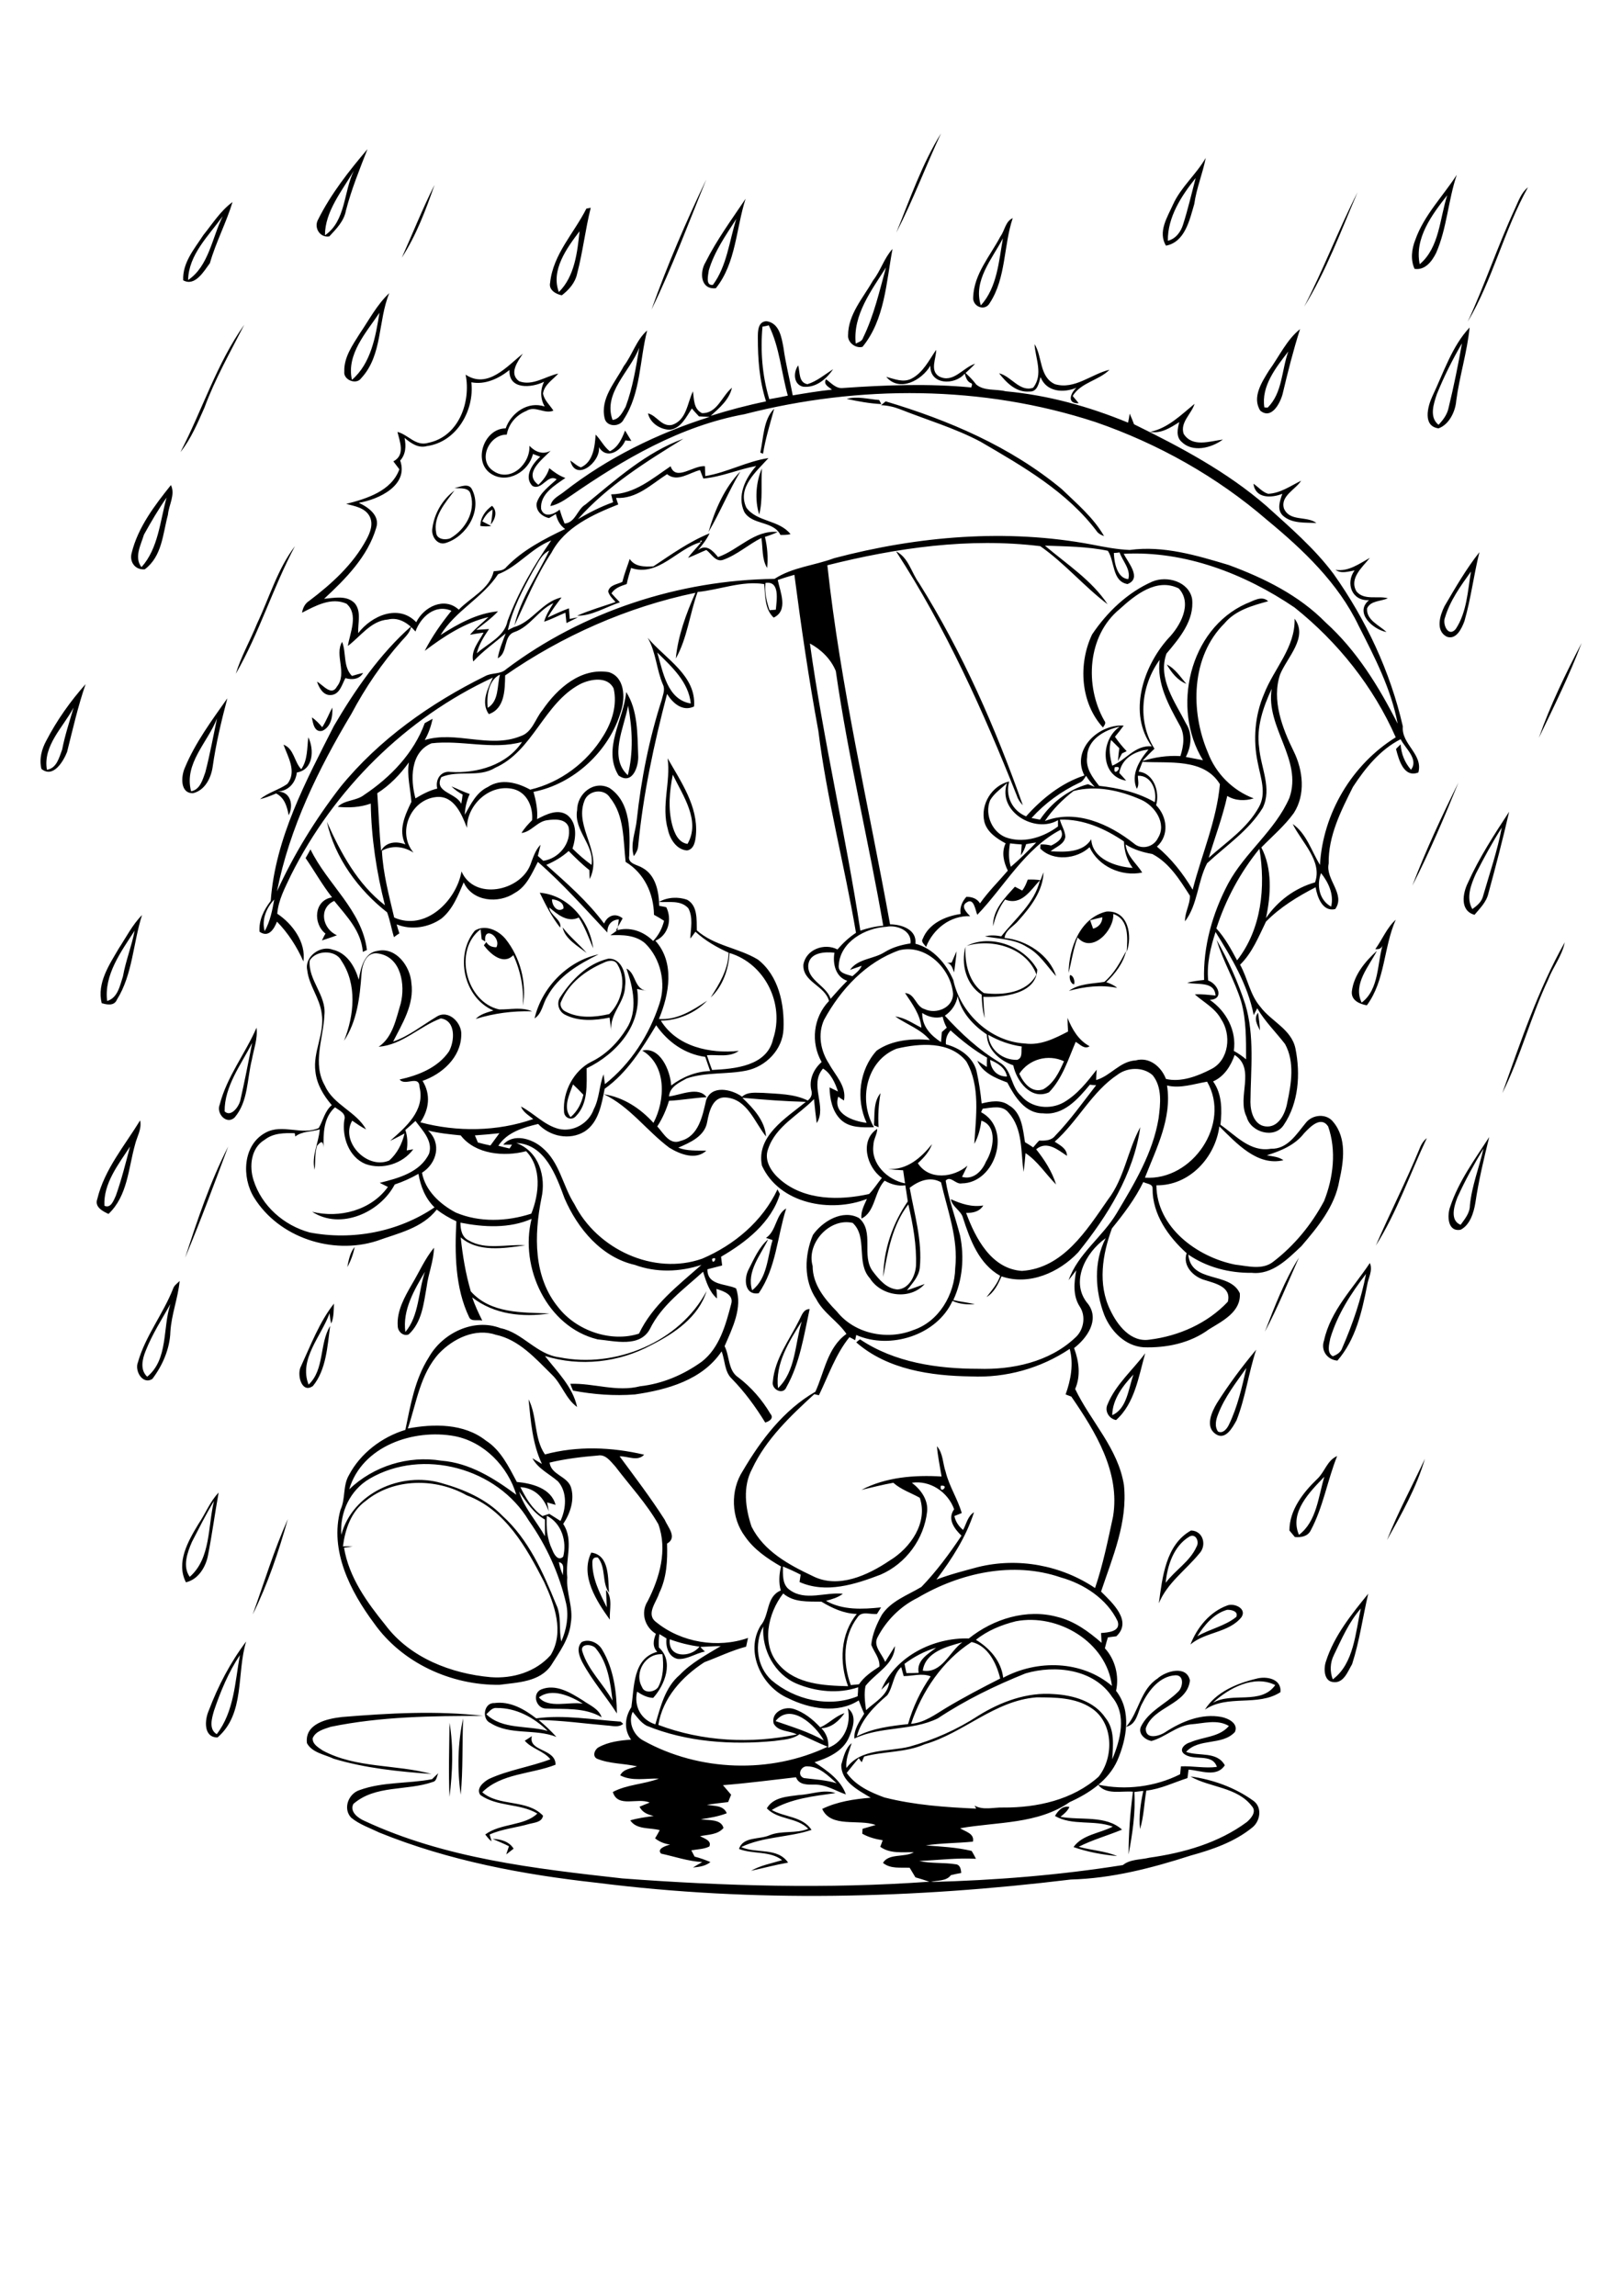 <?xml version="1.0" encoding="utf-8"?>
<!-- Generator: Adobe Illustrator 21.0.2, SVG Export Plug-In . SVG Version: 6.00 Build 0)  -->
<svg version="1.2" baseProfile="tiny" id="Layer_1" xmlns="http://www.w3.org/2000/svg" xmlns:xlink="http://www.w3.org/1999/xlink"
	 x="0px" y="0px" viewBox="0 0 595 842" overflow="scroll" xml:space="preserve">
<g>
	<path d="M180.7,674.4c2.9,0.1,6.1,0.9,7.7,3.6c-0.9,0.7-1.8,1.4-2.7,2.1c0.3-1,0.7-2,1-3C184.8,676.1,182.7,675.3,180.7,674.4
		 M387,666c1.1-1.9,2.8-3.9,5.3-3.3c-0.7,1.5-2,2.6-3.3,3.6c7.4,1.4,16.6-0.7,22.6,4.7c-5.3,2.2-10.8,3.7-15.9,6.3
		c4.7,1.3,9.6,1.5,14.1,3.4c-5.4-0.5-10.9-1.5-16-3.3c3.3-4.6,9.6-5,14.4-7.5C401.3,667.3,393.4,669.7,387,666 M293.2,658.3
		c4.5-0.2,8.9-2.2,13.3-0.7c-7.9,1.1-16.4,2-23.4,6.2c4.7,2.7,11.3,2.3,14.6,7.3c-8.3,2.8-17.7,2.4-25.8,6.3
		c5.5,2.5,13.3,0,17.2,5.7c-4.6,0.8-9,2-13.6,3c3.5-2,7.5-2.7,11.4-3.9c-4.4-3.5-10.7-2.1-15.8-4.1c1.4-4.6,7.5-3.4,11.1-5
		c4.6-1.9,9.7-0.5,14.3-2.4c-4.2-4.3-11.1-3.2-15.2-7.5C283.7,659,289,658.9,293.2,658.3 M192.5,638.4c0.9-0.6,1.8-1.1,2.6-1.7
		c-1.4,5.8,8.7,4.4,8.7,10.5c-8.9,3.5-19.9,3.1-26.9,10.1c6.3,5.4,16.4,2.4,22.3,8.6c-0.4,2.4-3.1,2.5-5,3
		c-4.8,1.4-9.9,1.8-14.6,3.9c0.2,0.6,0.6,1.9,0.7,2.5c-0.9-0.7-1.6-1.6-2.3-2.5c5.6-4.2,14.5-3.1,19.1-7.7
		c-6.4-3.8-14.7-2.4-20.9-6.8c-1.7-2.4,1.2-4.8,3.2-5.9c7.2-3.3,15.1-4.4,22.5-7.2C199.4,642.1,195.1,641.4,192.5,638.4
		 M164.9,631.8c1.5,8.9,1.1,18.2,0,27.2C164.5,650,164.8,640.9,164.9,631.8 M169,658.2c-1.3-9.2-1.1-19.1,0.9-28
		C169.5,639.5,169.9,648.9,169,658.2 M125.5,629.7c17.2-1.4,34.7-2.4,51.8-0.4c-18.7,0-37.6,0.2-56,4c-2.4,0.8-5.6,1.6-6.6,4.2
		c-0.1,2.2,2.1,3.4,3.7,4.5c12.3,6.6,26.9,5,39.9,8.6c-12.1-0.9-24.3-2.1-35.9-5.6c-3.4-1.6-7.9-2.2-9.8-5.7
		C111.7,632.1,120.1,630.3,125.5,629.7 M178.4,628.7c5.9,5.7,15.1,4,22.5,6.1c-5-4.9-11.6-8.5-18.7-8.4
		C180.5,626.2,179.5,627.7,178.4,628.7 M179.9,631.9c-3.3-1.4-2.4-7.5,1.4-7.3c5.8-0.8,11,2.2,15.4,5.6c10.2-1.4,20.7,0.5,31,1.2
		c0.2,0.2,0.7,0.6,0.9,0.8c-1.7,1.5-4,0.7-6.1,0.6c-8.3-0.7-16.5-1.9-24.9-2c2.3,1.9,4.5,4,6.5,6.2
		C196.3,633.9,187.1,636.5,179.9,631.9 M197.7,622.5c3.5,4.2,11,1.5,16.1,2.3C209.3,622,202.4,618.9,197.7,622.5 M198.5,619.6
		c5.4-2.2,10.8,1.2,15.3,4c2.5,1.8,5.8,3,6.9,6.2c-6.2-3.7-13.6-2.9-20.5-3.2C196.6,626.5,195.1,621.1,198.5,619.6 M444.9,624.5
		c7.2-4.1,17.6,0.9,22.9-6.5C460.1,614.1,450.7,619.1,444.9,624.5 M442,627c4-6.4,11.6-9.6,18.7-11.3c3.7-1.1,9.5-0.1,9,4.9
		C461.3,626,450.4,621.3,442,627 M424.6,615.6c3.1-2.8,10.7-5,11.9,0.7c-1,9-13.6,9.5-16.2,17.6c-0.1,4.2,4.8,2.9,7.1,1.4
		c6.1-4,13.4-7,20.7-5.6c2.5,0.5,6.3,2.4,4.9,5.5c-4.7,5.1-13.2,2.1-17.9,7.3c4.8,1.7,11.3-0.3,14.2,4.9c-3,4.6-8.9,1.9-13.3,1.6
		c-0.1,1-0.3,2.1-0.4,3.1c-5,1.6-9.8,4-15.1,4.6c-0.8,4.7-0.9,9.5-2.3,14.1c-0.5-4.7,0.2-9.4,1.2-14c-0.8,0.1-2.5,0.3-3.3,0.4
		c0.5,7.7-0.7,15.3-2.1,22.9c0-7.6,0.6-15.4,1.6-23c-4.2-0.4-9.9,1.3-12.8-2.6c10,2.2,21,0.8,30.1-3.8c0.1-0.7,0.2-2.2,0.3-2.9
		c4.4-0.2,8.8,0.8,13.2,0.2c-1.8-5.3-8.7-1.9-12.2-4.9c-1.8-1.7,0.7-3.7,2.4-4.1c4.7-2.1,10.6-1.8,14.2-6c-4.3-2.6-9.4-0.9-14.1-0.6
		c-5.3,0.7-9.3,4.7-14.3,6.1c-2.3-0.4-5-2.6-3.9-5.2c2.8-5.8,9.2-8.4,13.6-12.8c1.8-1.5,2.5-6.2-0.9-6.1c-5.8,0.3-9.9,5.6-12.3,10.5
		c-1.6,2.9-1.8,7.5-5.8,8.4C417.8,627.9,418.3,619.7,424.6,615.6 M213.6,605.6c2.1,6.9,7.7,11.9,11.1,18.1
		c-0.8-6.6-1.7-13.8-6.1-19.1C217.4,602.9,212.7,602.6,213.6,605.6 M213.4,602.2c2.7-1.3,6.1,0.3,7.5,2.8c4.2,7,5.3,15.4,5.4,23.4
		c-4.1-6.4-9.1-12.1-12.7-18.8C212.5,607.4,211.3,604.3,213.4,602.2 M78.5,627.4c-0.8,2.8-2,6.8,1,8.6c6.4-8.3,6.7-19.1,8.5-29
		C83.8,613.3,80.9,620.3,78.5,627.4 M76.6,627.3c3.4-9,7.9-17.6,13.7-25.3c-3.6,11.7-0.3,26.4-10.5,35.2
		C74.5,637.2,75.1,630.6,76.6,627.3 M439.2,600.1c4.6-2.7,10.1-3.7,14.3-7.1c0.9-2.1-1.9-2.7-3.4-2.6
		C445.2,591.8,441.8,596,439.2,600.1 M436.7,603.1c2.4-6.2,7.1-12,13.5-14.3c2.5-1,7.3,1.1,5.2,4.3
		C450.7,598.9,442.2,598.4,436.7,603.1 M489.3,607c-1.4,2.8-1.5,6-0.4,8.9c7.8-5.8,8.3-17.2,10.3-26
		C494.8,594.9,492.2,601,489.3,607 M486.4,609.3c3-9.4,9.4-17.3,15.5-24.8c-2,8.6-3.2,17.4-5.9,25.8c-1.6,2.7-3.1,7.1-6.9,6.6
		C485.6,616.6,485.5,611.9,486.4,609.3 M216.9,569.4c6.8,0.9,6.1,9.7,6.5,14.7c-2.7-3.7-1-9.2-4.1-12.9c-1.3-0.2-2,0.4-2,1.7
		c-0.1,6,2.7,11.4,5.3,16.6c-0.1-2.1-0.2-4.3-0.3-6.4c2.6,2.9,1.2,7.4,1.4,10.9C218.9,587.3,212.7,577.9,216.9,569.4 M436.2,563.6
		c-5.7,3.5-8,10.6-8.6,16.9c3.5-4.7,8.9-7.8,11.3-13.2C440.1,565.4,438.6,562.1,436.2,563.6 M425.1,588c1.3-9.5,2.5-21.5,11.8-26.7
		c4.5,0.1,5.9,5.5,3,8.5C434.9,575.9,428.2,580.5,425.1,588 M92.7,592.1c4.2-11.7,7.8-23.6,12.9-35C102.2,569.1,98.2,581,92.7,592.1
		 M70.4,565.5c-1.7,3.9-3.5,9-0.8,12.8c7.8-6.8,6.6-18.5,8.9-27.8C75.5,555.4,73,560.5,70.4,565.5 M72.8,558.9
		c2.6-3.8,4.2-8.2,7.4-11.5c-1.4,7.7-2.4,15.4-3.9,23c-0.8,4.3-3.6,8.9-8.1,9.9C64.5,573,69,565.2,72.8,558.9 M508.8,564.8
		c4-10.2,9.3-19.9,13.9-29.8C519.6,545.6,514.1,555.3,508.8,564.8 M476.5,562.9c6.5-4.9,7.1-14,9.3-21.3
		C480.5,547.1,472.9,554.6,476.5,562.9 M483.2,542.4c2.8-2.6,3.6-6.8,7.3-8.4c-3.6,9-5.1,18.7-9.7,27.3c-1.1,2.2-3.6,2.6-5.8,2.4
		c-0.7-0.8-1.3-1.6-2-2.4C473,553.8,478,547.4,483.2,542.4 M408,519c5.5-2.4,5.9-9.8,7.8-14.9C412,508.1,408.1,513.1,408,519
		 M406.3,515c3-7.3,9.2-12.5,13.8-18.7c-2.4,8.4-3.8,18.4-10.7,24.5C406.8,520.3,405.1,517.5,406.3,515 M446.9,518.5
		c-0.8,2-1.5,4.5-0.1,6.5c1.8,0.9,3.3-1,4-2.5c3.2-6.6,4.8-13.8,6.4-20.8C453.4,507.1,449.3,512.3,446.9,518.5 M446.4,514.6
		c4.3-6.8,9.2-13.4,14.4-19.6c-2.8,8.5-3.9,17.5-7.2,25.9c-1.5,2.7-4.1,7.5-7.7,5C442,523.2,444.5,517.8,446.4,514.6 M285.4,509.1
		c6.5-6.2,6.2-16.3,8.7-24.5C289.5,491.9,284.3,500.1,285.4,509.1 M293.2,484.1c0.9-1.7,1.5-4,3.8-4c-2.1,9.7-3.6,19.9-8.5,28.6
		c-1.2,3.1-5.6,0.9-5-2C284.2,498.3,289.6,491.4,293.2,484.1 M110.4,501.1c3.6-7.8,6.8-16.3,12.1-23c-0.1,2.4,0,5-1,7.3
		c-0.3-1.2-0.5-2.5-0.6-3.8c-3,8.4-11.4,16.9-7.7,26.2c5.9-5.5,3.9-15,7.9-21.5c-1,7.4-1.4,16-6.3,22
		C110.6,511.3,108.8,504,110.4,501.1 M294.9,652.1c4,0.5,8.1,0.7,12,1.9c-3-2.7-6.3-6.1-10.6-6.2
		C293.8,647.5,292.2,651.1,294.9,652.1 M284.5,631.2c6,2.1,12.1,3.9,17.7,7.1C299.2,632.7,290,624.2,284.5,631.2 M236.1,638.4
		c20.4,11.3,46.5,12.2,67.5,2.2c-3.5-1.4-6.8-3.1-10.3-4.6c-2.7,2-6.1,2-9.3,2.5c-15.7,1.5-32.1,0.4-46.8-5.6
		c-2.2-1.2-3.6-3.3-5.1-5.1C230.3,631.6,232.4,636.5,236.1,638.4 M235.5,618.7c0.9,2.5,4.6,1.9,5.9,0.1c2-3.7,2.1-8.1,1.6-12.1
		C236.8,606.2,232.5,613.4,235.5,618.7 M245.7,601.2c-0.8,6.9,7.6,6.9,10.9,2.7C252.9,603.4,249.2,602.5,245.7,601.2 M241.7,604.2
		c5.6,5,2.2,13.8-2.1,18.5c-2.2-0.1-4.1-1.1-5.9-2.3c-1.2,5.4,1.4,10.3,6.7,12c1.9-6.5,3.6-13.6,8.9-18.1c4.3-4.5,9.8-7.4,15.1-10.6
		c-2.5,0-5,0.2-7.5,0.3c0.4,0.4,1.2,1.3,1.7,1.7c-3.4,0.6-6.5,3-10,2.7c-3.3-0.7-4.5-4.4-4.1-7.5c-0.6-0.4-1.9-1.2-2.6-1.6
		C241.6,601,241.6,602.6,241.7,604.2 M205,572.9c0.3,1.6,0.8,3.2,1.5,4.8C206.4,576,207.4,573.4,205,572.9 M200.6,555.9
		c-0.3,4.3,0.1,8.6,2,12.5c0.6,1.6,2.1,4.3,4,2.5C208,565.4,206.1,558.7,200.6,555.9 M190.4,547c1.9,6,6.4,10.9,9.5,16.4
		c0-2.1,0-4.1,0-6.1C195.7,554.9,193.1,550.9,190.4,547 M134.1,550.5c-5.3,3.8-7.5,10.4-8.3,16.6c0.9,0,2.7,0,3.6,0
		c-1.1,0.2-2.1,0.4-3.2,0.5c1.8,10.9,8.4,20,15.2,28.4c9,12,24.1,17.8,38.6,19.1c8.1,0.6,16.5-1.9,22-8.1c5.1-8.4,1.4-18.6-2.4-26.8
		c-6.5-12.7-14.3-26.6-28.4-31.8C159.9,542,144.4,542,134.1,550.5 M135.6,542.3c-7.2,4.2-11,12.4-10.4,20.6
		c4.1-15.4,22-23.3,36.7-19c8.2,2.3,16.4,5.8,22.4,12c9.6,8.7,14.9,20.7,19.7,32.5c2.1,4.3,0.9,9.1,1.9,13.6
		c1.9-4.3,2.8-9.2,1.8-13.8c-2.5-10.9-7.2-21.3-13.7-30.5C182.5,538.4,155.1,530.9,135.6,542.3 M128.1,546.2
		c8.9-8.5,21.6-12.5,33.8-10.5c10.4,0.8,19.4,6.5,27.5,12.5c-3.1-10.4-11.8-19.4-22.6-21.5C151.7,523.9,132.8,530.3,128.1,546.2
		 M205.3,497.8c20.4,4.1,44-5.6,53.9-24.3c-3,9.6-11.8,15.5-20.3,19.8c-11.8,6.4-26.1,8-39,4c4.5,5.8,10.2,11.3,11.8,18.7
		c-4.2-3-5.6-8.4-9.3-11.9c-6-5.9-12-12.8-20.6-14.6c-7.5-2.5-15.5,1.4-20.7,6.8c-7,7.6-8.3,18.2-11.5,27.6
		c9.5-1.8,20.6-1.9,28.6,4.4c5.5,3.5,8.4,9.6,11.4,15.2c5.5,0.5,12.6,2.3,14.2,8.4c-1.1-0.3-2.1-0.6-3.1-0.9
		c0.2,0.8,0.5,2.5,0.6,3.3c-1.7-4.9-5-8.6-10.4-8.9c2,4,4.3,8,8.1,10.6c0.6-0.2,1.8-0.6,2.5-0.8c1.4,0.9,2.7,1.7,4.1,2.6
		c2.1-4.5,2.6-10.5-0.9-14.5c-3.2-2.8-7.3-4.6-9.4-8.5c1.2,0.7,2.3,1.4,3.5,2.1c-3.5-7.4-4.1-15.7-4.9-23.7c3.2,6.2,1.9,14.2,6,20.2
		c11.9-3.2,24.5-2.7,36.4,0.1c-2.4,2.6-6,0.5-9,0.6c5.6,7.6,11.4,15.2,16.5,23.2c1.2,2.8,4.8,6.6,0.9,8.8c0.2,6.2-0.1,12.5-2.9,18.2
		c-1,3.3-5,7.7-1.1,10.6c9.2,7.5,22.6,9.7,33.7,5.8c-0.2,0.8-0.5,2.4-0.7,3.2c-5.3,1.4-10.2,3.8-15.3,5.7
		c-8.2,5.3-15.3,13.1-16.9,23c16.1,6.1,34,7,50.8,3.5c-2.7-1.5-6.8-0.9-8.5-4c-1-4.1,3.8-6.4,7.2-5.4c3.9,1.2,7.2,3.9,9.9,6.8
		c3.2-1.4,5.6-4.2,8.9-5.2c-2,2.8-4.8,5.4-8.5,5.5c1.9,2,2.8,4.5,2.5,7.2c5.9-2.2,8.5-8.6,7.2-14.5c3.5,2.6,1.9,7.2,0.5,10.5
		c-2.1,5.2-7.7,7.7-12.7,9.3c4.5,3,9.6,6.4,11.5,11.8c-3.8-1.3-7.3-3.7-11.5-3.6c-2.6,0-5.7,0.2-6.8-2.7c-8.9,1-17.8,2.2-26.8,2.9
		c1,1.2,2,2.3,3,3.5c-0.4,0.9-0.7,1.8-1.1,2.7c-2.6,0.3-5.2,0.6-7.8,1c2.6,0.5,6.1,0.1,7.3,3.1c-3.1,1.2-6.3,1.7-9.5,2.2
		c2.8,0.5,7.4-0.2,8.3,3.2c-2.1,2.5-5.6,2.4-8.6,3c1.4,0.8,4.4,1.6,3.4,3.8c-2,1-4.4,1-6.6,1.4c0.4,0.8,0.8,1.5,1.2,2.3
		c2,0.5,3.9,1.2,5.8,2c-1.8,1.5-4.2,1.8-6.4,2c1.1-0.7,2.2-1.3,3.4-2c-5.2-0.3-10.1-2-15.1-3.1c-1.7-1.8,1.8-2.9,3.3-3.3
		c-2-0.3-3.9-1-5.5-2.3c0.6-1,1.2-2,1.7-3c-3.6-1-8.5-0.1-10.8-3.6c2.8-0.8,5.7-1.2,8.6-1.6c-2.2-0.5-4.2-1.3-5.2-3.4
		c1.2-0.5,2.4-1,3.7-1.5c-4.3-2-11.7,2.1-13.5-3.9c5.3-2.8,11.4-2.8,16.9-4.9c-4.7-0.2-9.8,1.1-14.2-1.2c1.2-2.4,4-2.5,6.2-3.3
		c-4.9-1.1-10.1-0.9-14.7-2.8c-1.8-0.9-0.9-3.4,0.6-4.2c3.6-2,7.8-2.5,11.9-2.8c-2.7-3.7-2.3-8.2,0.1-11.9
		c1.1-7.4,0.5-17.9,9.5-20.3c-1.9-1.9-1.4-4.4-0.5-6.6c-4.1-2.5-5.7-7.8-3-12c4.4-8.6,7.3-18.8,3.9-28.2
		c-4.4-7.7-10.5-14.2-15.8-21.2c-1.7-1.8-3.5-4.5-6.3-4c-6,0.5-12,1.2-17.8,2.6c0.6,4.5,6.3,4.9,7.8,8.9c1.5,4.6-0.2,9.7-2.8,13.6
		c4,6.1,0.7,13,1.5,19.6c-0.5,5.6,2.3,11,1.3,16.7c-0.6,5.9-4.2,10.7-7.2,15.5c-4.2,6.2-12.3,6.3-19,7.2c-17.7,0.2-35.7-8-46-22.6
		c-8.7-11.7-16.4-26.7-12.3-41.6c1.9-4,0.8-8.8,3.1-12.7c4.2-8,12.1-14,20.7-16.6c1.9-9.2,3.5-18.6,8.6-26.6
		c5-8.9,16.5-14.5,26.3-10.7C191.7,488.7,196.8,496.8,205.3,497.8 M53.4,495.5c-1.2,3-2.1,6.9,0.6,9.4c7.8-6.4,5.6-17.9,8.5-26.6
		C59.3,483.9,55.8,489.4,53.4,495.5 M63.5,472.6c0.4-1.2,1.5-1.9,2.4-2.8c-0.6,6.3-3,12.2-3.4,18.6c-0.2,6.3-2.9,12.4-6.6,17.3
		c-3.6,2.3-6.6-3-5.3-6.1C53.3,490,59.8,482,63.5,472.6 M488,490.8c-0.4,2.1-1.4,5.3,0.9,6.6c1.5-0.5,3-1.5,3.5-3.1
		c3.8-8.7,6.9-17.8,8.7-27.1C495.6,474.3,490.6,482.1,488,490.8 M485.7,491.6c2.4-11,10.7-19.2,16.8-28.4c1.2,2.7-0.6,5.5-1,8.2
		c-1.9,9.7-4.2,19.9-10.9,27.6C486.9,498.7,484.4,495.3,485.7,491.6 M464,488.4c3.6-9.3,7.2-18.8,12.5-27.2
		C472.5,470.2,468.7,479.6,464,488.4 M148.7,488.5c5.1-6,4.7-14.9,7.2-22.1C152,473,147.6,480.4,148.7,488.5 M151.1,471
		c2.7-4.5,4.8-9.4,8.1-13.4c-0.1,4.9-2.1,9.5-2.7,14.4c-1.1,6.1-1.7,12.9-6.6,17.4c-2,0.8-4-1.1-4-3.1
		C145.5,480.8,148.4,475.7,151.1,471 M127.4,464.7c0.5-2.6,1-5.3,2.7-7.4C129.6,459.9,128.7,462.4,127.4,464.7 M281,454
		c3.9-2.6,3.5-8.6,7.4-10.8c-3.3,10.4-3.7,21.9-10.1,31.1c-5.2,0.8-5.5-5.3-3.7-8.7c2-3.9,3.8-8.2,7.2-11.1
		c-2.8,5.8-8,11.8-5.9,18.7c5.6-4.3,5.6-12.2,7.5-18.4C282.7,454.5,281.8,454.3,281,454 M67.9,461.3c4.5-13.9,9.2-27.9,15.8-40.8
		C78.6,434.2,73.5,447.9,67.9,461.3 M520.6,421.6c0.6-1.6,1.4-3.1,2.8-4.2c-6.2,13.1-10.9,27.1-18.7,39.4
		C509.8,445,515.7,433.5,520.6,421.6 M534.6,439.2c-1.2,3.1-2.8,8.4,1.2,10c1.5-2.1,3.4-4.3,3.4-7.1c0.7-7.2,3.4-13.9,5-20.9
		C540.7,427,537.4,433,534.6,439.2 M532,442.5c3.1-9.3,9-17.3,14.3-25.5c-2,8-3.9,16.1-5.1,24.2c-0.6,3.6-2,8.1-5.4,9.8
		C530.9,451.9,530.8,445.6,532,442.5 M406.4,440c6.1-7.9,7.2-18.1,11.9-26.6c-2.5,17.3-12,32.5-22.8,45.9c-7,7.4-18,12.3-28.1,8.8
		c-1.3,2.9-2.7,5.9-5.5,7.6c1.9-2.5,4-4.8,5-7.8c-7.8-4.4-11-13.1-13.6-21.1c-0.7-2.9-4-4.1-4.5-7c3.8,1.7,7.7,3,11.9,2.3
		c-1.4,2.3-3.9,2.8-6.3,2.7c3.4,9.3,9.3,20.6,20.5,21.3C390,465.1,398.6,451.2,406.4,440 M38.3,442.2c2.4,1.1,3.4-2,4.2-3.7
		c2.1-5.9,3.6-12,5.2-18C43.4,427.1,37.9,434,38.3,442.2 M35.7,439.7c2.6-10.8,10-19.5,15.7-28.8c0.7,3.2-1.2,6-1.9,9
		c-2.4,8.6-2.7,18.7-9.7,25.3C37.6,444.2,34.6,442.6,35.7,439.7 M320.6,412.7c0.3-3.9-0.3-8.5,2.4-11.8c-0.7,4.1-1,8.3-0.7,12.5
		C321.9,413.2,321,412.9,320.6,412.7 M82.4,407.6c2.3,2.2,5.1-1.6,5.7-3.8c1.6-7,3-14.2,4.4-21.3C88.4,390.5,82.3,398.4,82.4,407.6
		 M80.6,405.1c2.6-10.2,9.4-18.7,13.5-28.2c0.5,4-1,7.8-1.7,11.7c-1.8,7.1-1.3,15.3-6.3,21.2C83.1,412.7,79.2,408.3,80.6,405.1
		 M462.2,377.9c-1-2-2.4-4.4-0.7-6.5C461.8,373.6,462.1,375.7,462.2,377.9 M392.5,357.6c1.3,0.1,1.9,2.3,1.5,3.4
		C392.8,360.9,392.1,358.7,392.5,357.6 M209.3,409.7c2.5-2.1,4-5,4.7-8.2c-1.2-1.3-2.5-2.6-3.8-3.8
		C208.9,401.4,206.4,406.2,209.3,409.7 M229.8,355.2c3.6,1.8,2.7,7.4,7.4,8.2c-0.9-0.2-2.6-0.5-3.5-0.7c2.1,13-7.5,23.8-18.5,29.1
		c0,5.9,0.6,12.9-3.9,17.5c-1.6,1.9-4.4,0.7-4.4-1.7c-0.5-7.2,3.5-14.9,10-18.2c5.4-2.6,9.8-7.1,12.9-12.1
		C234.1,370.7,232.3,362.3,229.8,355.2 M221.4,353.1c-6.5,2.8-12.7,7.4-15.5,14.1c-0.8,1.4,0.2,3.2,1.6,3.8c4.9,2.6,10.8,2.1,16,0.9
		c4.6-4.5,6.5-12.5,3-18.2C225.4,351.7,223,352.3,221.4,353.1 M205.6,365.6c4.1-6.3,9.9-12.2,17.5-14c5.1-0.3,6.8,6.1,6.2,10.1
		c-0.1,6.1-5.9,10.2-5,16.4c-0.3-1.6-0.5-3.3-0.7-4.9c-5.4,1.1-11.4,1.5-16.4-1.1C204.9,370.9,204,367.8,205.6,365.6 M196.1,373.5
		c2.6-11.3,12.1-21.1,23.5-23.5c-7.3,3.6-14.8,8-18.8,15.4C199.1,368,198.9,371.7,196.1,373.5 M405.1,360.1c3.6-3,5.8-7.2,8-11.3
		c-1.1,4.5-4,8.3-7.3,11.4c1.4,0.5,2.9,1.1,4,2.1c-5.9-1.2-11.9-0.5-17.7,1.1C395.9,360.7,400.7,360.8,405.1,360.1 M349.1,353
		c0.6-1.4,1.2-2.8,1.8-4.1c-0.2,2.6-0.6,5.2-0.9,7.7c-0.6-1.4-0.9-3.1-2.6-3.5C347.8,353.1,348.7,353.1,349.1,353 M551.1,400.9
		c6.7-18.8,13.1-37.9,22.9-55.3c-1,5-4.3,9-6.1,13.7C561.5,372.9,557.8,387.5,551.1,400.9 M354.6,346.9c8.9-4.5,21.3,0.2,25.9,8.7
		c-0.4,9.1-12.7,10.2-19.8,10c0.1,2.6,0.3,5.2,0.5,7.8c-0.8-2.8-1-5.7-1.1-8.6c-5.7-3.7-7.7-11.3-5.9-17.6c-0.4,6.3,1.3,13.3,6.7,17
		c6.8,0.9,15.8,0,19.3-6.8C376.5,347.5,363.9,344.1,354.6,346.9 M215.2,349.5c-3.2-2.5-8.1-5.3-8.8-9.4
		C209,343.6,212.5,346.3,215.2,349.5 M174.2,341.3c3.8-2.4,8.6-0.1,11.2,3c5.4,6.7,7.9,16.1,6.4,24.6c0.4-6.4-0.8-12.8-3.5-18.6
		c-3.7,3.8-8.4-0.4-10.8-3.6c0.3-0.4,0.6-0.8,0.9-1.2c0.8,1.4,2.1,1.9,3.7,1.9c1.9-3.7-4.8-8.2-4.1-2.1c-0.3-0.2-1-0.6-1.3-0.8
		c-0.1-0.9-0.3-2.8-0.4-3.7c-10.1,7.6-5.4,26.7,6.8,29.4c4,0.1,8.2-1,12.1,0.7c-7.1-0.2-14,0.7-20.7,2.8c1.7-1.8,4.2-2.4,6.5-3.1
		C170.1,365.9,166.7,350.3,174.2,341.3 M504.5,348.1c2.6-3.6,4.2-7.8,7.5-10.8c-4.5,10.2-3.8,22.2-10.6,31.4
		c-2.7-0.5-5.8-1.8-5.5-5.1c0.7-6,4.9-11,9.2-14.9c-2.9,5.7-8.9,12.2-5.6,19c6.6-5,5.6-14.6,7.9-21.8
		C507,347.9,506,348.2,504.5,348.1 M39.3,367.1c3.9-1.1,4.7-5.7,5.8-9c1-5.7,3.2-11.1,4.3-16.8C44.5,348.9,38.1,357.5,39.3,367.1
		 M43.6,347.8c2.7-4.1,5-8.7,8.5-12.2c-3.3,10.3-3.4,21.7-9.2,31c-1,2.4-3.6,1.9-5.6,1.3C35.5,360.5,40.1,353.8,43.6,347.8
		 M399.9,337.5c0.3,0.8,0.8,2.4,1.1,3.1c2-0.6,3.3-2,3.4-4.2C402.9,336.7,401.4,337.1,399.9,337.5 M392,356.8
		c0.1-9.1,4.2-20.2,13.9-22.5c8-0.5,9.6,8.9,7.4,14.8c0.3-4.9,1-11.9-4.9-13.9c0.3,6.1-7.9,14.7-13.1,8.6
		C393.7,348,393.1,352.5,392,356.8 M202.5,329.8c-0.1,2.2,1.9,5.1,4.2,3.4C206.9,330.9,204.4,330,202.5,329.8 M198,327.4
		c10.6,0.9,18.3,10.3,19.6,20.4c-1.6-3.8-3-7.8-5.3-11.3c-4.1,2-7.9-1.2-10.8-3.7c0.2,2.9,4.7,4.5,4,7.4
		C202.4,336.3,200.2,331.9,198,327.4 M382.8,319.9c-0.2,6.8-4.7,12.7-9.1,17.6c-1.7,2.2-4.9,3.5-5.2,6.5c7.9,0.7,16.5,6.2,18.9,14
		c-3.4-3.7-6.1-8.3-10.7-10.7c-4.6-3-10.2-2.9-15.4-3.9c2-0.5,4-0.4,6,0c5.1-6.5,12.2-12.1,14.2-20.6c-3.4,3.6-6.8,9.5-12.8,7.1
		c-2.2,2.9-3.6,6.3-4.4,9.8c-0.2-6,4.3-10.4,8-14.5c0.9,0.5,1.8,0.9,2.7,1.4c0.9-1.2,1.5-2.6,2-4c1.6-0.1,3.1,0,4.7,0.2
		C382,322.1,382.5,320.6,382.8,319.9 M113.9,311.5c6.1,12.7,18.9,22.3,20.7,36.9c-0.4,0.2-1.1,0.5-1.5,0.7
		c-0.6-7.7-5.9-13-10.5-18.7c-5.9,2.7-4.3,10.3,1,12.6c-1.8,0.7-3.7,1.3-5.5,1.9c0.4-0.8,0.8-1.7,1.3-2.5
		c-4.6-3.6-4.3-12.2,2.4-13.3c-3.6-4.6-6.4-9.6-9.7-14.4C112.7,313.7,113.3,312.6,113.9,311.5 M541.4,320.4c-1.8,4-3.7,8.9-1.3,13
		c1.8-1.3,3.5-2.7,4-5c2.4-8.3,5.2-16.4,6.8-24.9C547.4,309,544.3,314.7,541.4,320.4 M538.5,323.7c4.1-9.1,9.6-17.6,15.1-26
		c-2.3,10-4.9,20-7.6,29.9c-0.7,3.2-3.1,5.5-5.1,7.9C535.4,334,536.6,327.5,538.5,323.7 M518.1,324.8c4.9-12.9,10.8-25.5,16.9-37.8
		C529.8,299.8,524.4,312.5,518.1,324.8 M246.8,284.1c-1.2,6.1-1.8,12.4-0.2,18.5c0.8,2.9,2.2,6.4,5.6,6.9
		C257.1,301,250.5,291.8,246.8,284.1 M244.9,278.1c4.9,8.6,11.2,17.6,10.4,27.9c-0.2,2.3-0.6,5.5-3.3,5.9c-3.9-0.3-6.3-4.3-7-7.7
		C242.5,295.5,246.1,286.8,244.9,278.1 M113.1,270.4c2.2,4.5,1.9,11.9-4.2,12.9c-0.5,3.9-3.1,6.8-7.1,7c4.8-0.1,6,5,4.1,8.7
		c-0.6-3.2-1.5-6.4-4.6-8c-1.9,0.8-3.9,1.6-5.9,2.1c3-2.5,6.9-3.4,10-5.6c3.6-4.5,0.2-9.9-1.4-14.4c3.9,1.5,3.9,6.3,6.5,9
		C112.9,278.7,112.6,274.4,113.1,270.4 M118.2,266.7c1.5-2.3,2.4-4.8,3.7-7.2c0.2,3.1-0.4,7-3.6,8.5c-3,0.8-3.5-2.8-3.9-4.9
		C115.9,264.1,117.1,265.4,118.2,266.7 M70.1,290.2c3.3-0.6,4.2-4.2,5.2-6.9c1.7-6.5,2.9-13.2,4.3-19.8
		C76.2,272.3,67.4,280,70.1,290.2 M67.8,281.6c3.8-9.2,9.9-17.4,15.6-25.5c-2.2,8.3-4.2,16.7-5.4,25.2c-0.6,4.1-2.9,8.6-7.2,9.6
		C66,291,66.4,284.7,67.8,281.6 M230.3,284.3c2.1-8.3,1.7-17.1,0.1-25.5C229,266.8,223.2,277.8,230.3,284.3 M226.9,284.4
		c-6-9.8,1.9-20.5,2.8-30.6c4.3,6.6,4.1,15.4,4.4,23.1C234.4,281,232,288.1,226.9,284.4 M17.2,282.3c3.6-0.5,4.5-4.5,5.6-7.4
		c1-5.2,2.7-10.3,4.2-15.4C23.2,266.7,15.7,273.4,17.2,282.3 M17,271.6c3.9-7.5,8.8-14.4,14.4-20.7c-2.8,8.1-4.7,16.5-6.8,24.9
		c-1.4,3.5-5.1,9.7-9.4,6.2C14.3,278.4,15.3,274.7,17,271.6 M428,243.7c3.1,1.5,5,4.6,7.2,7.1C431.9,249.5,429.7,246.6,428,243.7
		 M564.5,270.6c4.2-12,9.8-23.5,15.7-34.8C575.7,247.7,570,259.2,564.5,270.6 M123.6,251.8c3.9-4.9-1-11.6,1.9-16.4
		c1.6,4.1,0.3,9.1,3.6,12.5c1.4-0.4,2.7-0.8,4.1-1.1c-1.4,2.4-4.1,2.6-6.5,1.9c-1.3,2.4-2.1,6.1-5.4,6.2c-2.7,0.2-4.3-2.7-5-4.9
		C118.4,251.1,121.6,255.5,123.6,251.8 M241.1,239.3c2.1,7,3.6,17.3,12.3,18.7C252.6,250.1,246.4,244.5,241.1,239.3 M237.6,233.9
		c6.4,7.7,17.9,13.8,17,25.2c-4.2,2-7.8-1.2-9.9-4.6c-4.8,18.3-8.8,36.9-10.6,55.8c-0.1,1.4-0.8,2.6-1.6,3.7
		c-1.4-4.5,0.7-9,1.1-13.4c1.6-14.8,4.5-29.5,9.1-43.8c0.4-1.8,1.4-3.8,0.5-5.7C240.8,245.6,240.7,239.3,237.6,233.9 M489.9,209
		c4.8,0.7,8.6-2.2,12.6-4.4c-2.7,3.4-7.7,7.5-4.9,12.3c2.8,3.4,7.8,1.5,11.5,2.5c-2.5,1.2-6.3,0.8-7.6,3.7c-0.4,4.3,4.5,6.2,7.1,8.7
		c-4.9-0.9-11.9-7.1-6.4-11.7c-6.3,0.4-8.7-6.2-5.3-10.9C494.6,209.6,492,210.5,489.9,209 M530.1,226.4c-1.1,2.5,1.2,7.5,3.9,4.3
		c4.1-6.2,4.4-14,5.6-21.1C535.8,214.9,531.9,220.3,530.1,226.4 M529.9,222.3c4-6.8,7.9-13.6,12.8-19.8c-2.1,8.4-3.1,17-5.5,25.3
		c-1,2.7-3,7-6.5,5.7C526.5,231.3,528.2,225.7,529.9,222.3 M328.7,202.2c4.6,2.3,5.6,7.8,8.4,11.6c16,25.5,28.1,53.2,38.1,81.5
		c-1-1-1.8-2.2-2.2-3.5C360.7,260.8,346.9,230.2,328.7,202.2 M94.3,228.7c4.5-9.5,7.5-20,13.9-28.4c-8.1,15.2-13.1,31.9-21.7,46.8
		C88.4,240.8,91.8,234.9,94.3,228.7 M239.7,207.7c6.6-4.4,13.2-9.1,20.6-12.1c-1.1,2.3-2.7,4.3-4.3,6.2c3.1-2.5,5.5,0.2,7.4,2.5
		c7.5-2.6,13.3-10,21.9-9.2c-1.5,0.7-3.1,1.3-4.7,1.8c0.9,3.7,1.2,7.6,0.8,11.4c-2-3.3-1.5-7.3-2.1-11c-4.8,2.4-8.9,6.2-14,8
		c-2.8,1-4.3-2.2-6.2-3.6c-2.2,0.9-4.4,2-6.7,2.9c1.4-2.1,3.4-3.8,4.8-5.8l0.3-0.4l-0.4-0.2l-0.3,0.4l0.4,0.2
		c-8.8,2.3-15.7,12.9-25.7,9.5c-0.6,1.9-1.2,3.9-1.6,5.9c-2.1,0.7-4.3,1.4-5.6,3.4c1,1.1,2,2.2,3.1,3.3c-5.1,1.7-10.6,5.1-15.7,4.9
		c4.6-2,9.4-3.4,14.1-5c-1-1.2-2.3-2.3-2.7-3.9c0.5-2.4,3.4-2.6,5.2-3.5c0.7-2.9,1.8-5.6,2.7-8.4
		C232.9,207.9,236.4,207.9,239.7,207.7 M176.2,192.9c0-3.1,1.9-5.7,4.3-7.4c2.1,2,1.2,4.9-0.5,6.9c0.4-1.8,0.6-3.7,0.7-5.5
		c-1.8,0.9-2.9,2.6-3.8,4.3c0.8,0.4,2.5,1.3,3.3,1.7C179,193.1,177.6,193.1,176.2,192.9 M52.8,196.1c-1.1,3.7-3.7,8.3-0.9,11.9
		c6.2-6.9,6.8-16.9,9.2-25.5C58.1,186.8,55.4,191.4,52.8,196.1 M62.7,177.9c1.7,3.5-0.8,7.3-1.1,10.9c-1.9,7-2.1,15.2-8.5,20
		c-3.5,0.3-5.7-2.7-4.8-6C50.6,193.4,56.7,185.4,62.7,177.9 M166.7,179c2.1-0.4,5.3-2.1,6.5,0.6c3.8,7.6-2,17.1-9.6,19.5
		c-3.2,1.1-5.5-2.5-5-5.3c0.7-5.5,3.7-10.6,8.1-13.9c-3.3,4.5-7.9,9.5-6.7,15.5c0.2,2.4,3.4,2.8,5.2,2c5.4-3.1,9.3-9.7,7.5-15.9
		C172.2,178.6,168.9,179.2,166.7,179 M465.2,181.1c4.5-0.2,8.2-2.9,12.1-4.8c-2.1,3.3-7.7,5.6-6.3,10.2c2.1,4.9,8.3,2.6,11.9,5.3
		c-4.1-0.2-9,0.3-12.3-2.7c-2.3-2.2-1.1-5.4-0.2-8c-4,1.6-9.9,1.8-10.6-3.7C461.6,178.6,463.1,180.5,465.2,181.1 M259.9,195.1
		c2.3-8,5.9-16.3,11.7-22.2C267.3,180.1,264.1,188,259.9,195.1 M278.5,188.7c-1.7-5.3-1.2-12,1-16.9
		C279.1,177.4,279.9,183.3,278.5,188.7 M229.3,157.9c0.8,1.3,1.5,2.5,2.3,3.8c-0.6,0-1.7-0.1-2.2-0.2c-1.6,3.9-6.8,7.2-9.7,2.5
		c0.7,5.5-8.6,12.9-10.5,4.9c1.3,0.8,2.4,2,3.9,2.5c4.5-2,5.1-7.6,5.4-12c1.9,1.9,3,4.4,5.2,6.1C226.8,164,228.1,160.9,229.3,157.9
		 M278.9,166c1.2-5.4,1.1-12.2,5.1-16.1c-1.5,5.5-3.2,10.9-4.1,16.5C279.6,166.3,279.1,166.1,278.9,166 M421.9,158.4
		c6.6-1.4,11.3-6.2,16.3-10.3c-1.1,3.7-5.4,6.8-4,11c3.2,5.1,9.6,2.7,14.4,2.1c-4.2,3.1-11.1,4.9-15.2,0.8c-2.1-1.9-1.4-4.9-0.8-7.2
		C429.3,156.9,425.9,159.1,421.9,158.4 M323.2,148.6c0.6-0.5,1.1-0.9,1.7-1.4c23.1,6.9,45.8,16.6,64.5,32.1
		c5.6,5.4,11.7,10.5,15.6,17.3c-0.9-0.3-1.7-0.7-2.4-1.4c-11-14.8-27.3-24.1-42.9-33.2c-9.4-5-19.7-8-29.5-11.9
		C327.9,149.2,325.6,148.7,323.2,148.6 M310.6,146.3c3.9-1.1,7.9,0.1,11.9,0.4c0.2,0.4,0.6,1.1,0.8,1.5
		C319.1,148,314.8,147.2,310.6,146.3 M292.8,134c0.7,2.5,0.1,6.3,3.4,6.9c3.5-1.1,6.3-3.5,9.4-5.5c-2.4,3.6-6.4,7-11.1,6.4
		C291,140.9,291,136.5,292.8,134 M182.7,210.6c-5.6,8.6-15.7,13.4-21.1,22.3c6.4-4.1,13.4-8,21.1-8.7c-2.4,2.6-5.3,4.6-8,6.8
		c1.6-0.1,3.1-0.2,4.7-0.3c-1.9,2.8-3.7,5.6-4.5,8.9c4-3.6,10.2-6.1,11.3-11.9c3.9-10.5,9.6-20.3,16-29.5
		C194.8,201.1,189.9,207.9,182.7,210.6 M172.9,140.2c1.2,10.3-5.4,21.9-16.3,23.4c-3.2,0.9-5.9-1.1-8.2-3c0.6,2.9,0.5,6-1.6,8.3
		c3.2,9.1-7.9,14.3-15.2,15.5c3.5,1.6,7.9,4.7,6.4,9.2c-3.1,10.5-11.2,18.7-19.1,26c3.7-0.3,8.2-1.4,11.2,1.6
		c2.6,3.1,1.1,7.4,1.3,11c4.9-6.4,14.8-10.8,21.3-4c2.7-5.6,10.3-9.5,15.6-4.6c4.3-4.5,11.4-7.6,12.8-14.1c1.7-0.2,3.6-0.1,4.7-1.6
		c6-6.2,13.8-10.2,21.5-13.9c-1.9-1.3-2.9-3.3-3.4-5.5c-0.6,0.4-1.8,1.1-2.5,1.5c-2.7-0.6-5-2.7-4.5-5.6c1.2-3.7,4.6-6.1,7.3-8.6
		c-3.3-2.2-5.4,4.3-8.9,2.4c-3.3-3.3,0.1-8.3,2.9-10.7c-0.9-0.3-1.8-0.7-2.7-1c-1.5,6.4-9.3,11.1-15.3,7.3
		c-6.9-4.4-2.7-16.7,5.3-16.7c2-5.7,8.2-10.1,14.3-8c-1.6-2.9-1.7-6.1-0.2-9.1c-4.6,2.3-13.1,3-12.7-4.3
		C183,138.8,178,141.2,172.9,140.2 M170.8,137.4c8.1,5.4,15.2-3.1,21-7.7c-1.9,2.9-5.2,7.3-1.4,10.1c4.9,1.9,9.7-1.8,14.4-2.8
		c-2,2.3-5.1,4-5.6,7.3c0.4,2.5,2.5,4.2,3.8,6.3c-3.3,1.4-6.7-2-9.9,0.1c-3.7,1.5-6.5,4.7-7.2,8.7c-6.6-0.1-10.9,9.6-4.8,13.4
		c6.2,4.2,13.5-2.7,13.1-9.3c2.1,2.2,4.9,3.4,7.8,1.8c-3,3.2-10.2,8.3-4.5,12.5c1.8-1.7,3.3-3.7,4-6.1c1.8,1.5,3.7,2.8,5.9,3.6
		c-3.9,2.7-9.4,5.9-8.9,11.4c1.1,3.4,4.8,1.9,6.8,0.2c0.5,1.7,1.1,3.4,1.8,5.1c4-0.3,4.6-5.2,7.7-7c11.1-9.1,22.3-19.2,35.9-24.1
		c-13.8,8.5-27.9,17.3-38.7,29.5c4.1-2.4,8.4-4.6,12.9-6.2c-0.2-0.7-0.5-2.2-0.7-2.9c8.6-0.1,15.1-5.8,21.8-10.3
		c1.9,5.7,8.5-0.5,12.6,0c0,1.2,0.1,2.4,0.1,3.6c8-1.3,15.2-5.4,23.2-6.6c-4.4,4.9-11.6,10.8-8.1,18.2c3.9,5.3,12,4.4,16.2,9.7
		c-1.2,0.3-2.5,0.3-3.7,0.3c-2.6-5.3-10.4-3.5-13.3-8.5c-2.7-5.9,0.4-12.3,4.4-16.8c-6.5,1.2-12.7,4-19.4,4.6
		c-0.4-1-0.8-2.1-1.2-3.1c-3.9,0.9-8.3,4.6-12.1,1.5c-5.8,3.7-11.2,9.2-18.7,8.7c0.2,0.8,0.5,1.6,0.8,2.4
		c-9.3,3.7-19.6,8.3-24.5,17.7c-5.6,8.4-9.3,17.7-13.6,26.7c2.3-10,8.5-18.4,12.8-27.5c-3,1.5-4.2,4.7-5.9,7.4
		c-3.8,6.9-7.6,14-9.3,21.8c0.7-0.4,1.5-0.7,2.2-1.1c6.7-1.8,10.4-9.4,17.5-10.9c-1.8,2.4-3.6,4.7-5.1,7.4c2.5-1.2,5.1-2.4,7.8-3.4
		c0.1,1.3,0.2,2.6,0.3,3.9c0.8-0.2,2.3-0.5,3-0.6c-1.4,0.7-2.8,1.4-4.2,2.1c-0.1-1.3-0.3-2.6-0.4-3.8c-2.6,1.1-5.1,2.4-7.8,3.3
		c0.7-2.5,2.1-4.7,3.4-6.8c-5.5,2.5-8.5,8.6-14.3,10.6c-4.2,1.4-2.3,7.7-6.1,9.6c0.5-3.2,1.8-6.1,2.9-9.1c-4,3.4-8.3,6.4-11.9,10.3
		c-1-4,2.1-7.3,3.8-10.6c-1.7,0.2-3.4,0.5-5,0.8c2-2.4,4.5-4.3,6.8-6.5c-8.8,2.1-16.4,7.1-23.4,12.4c2.7-5.3,6.1-10.1,9.8-14.7
		c-6-2.6-11.3,2.3-13.2,7.6c-2.5-2.9-6-5.4-10.1-4.4c-6.3,0.5-10,6.2-14.7,9.7c0.8-4.9,4-11.6-0.5-15.5c-5.6-2.5-11.4,0.8-16.3,3.3
		c0.3-1.8,1.1-3.4,2.7-4.4c8.2-6.2,16-13.3,20.9-22.4c1.4-2.6,2.7-5.8,1.1-8.7c-1.7-3-5.4-3.6-8.5-4.4c7.5-1.9,16.6-4.7,19.5-12.7
		c-0.7-1-1.5-1.9-2.2-2.9c4.4-2.3,2.4-7.1,1.5-10.8c4,1,6.7,5.4,11.3,4C168.4,160.1,172.8,147.2,170.8,137.4 M379.5,126.2
		c2.9,4.5,1.7,12.1,7.5,14.7c7.2,2.1,13.3-3.7,20-5.3c-4,4-10.4,4.6-13.5,9.6c0.5,0.7,1.7,2,2.2,2.7c-4.5,0.2-3-3.8-0.8-5.7
		c-4.8,2-11,1.6-13.2-3.9c-0.6,2.1-1.1,5.5-4.1,5.3c-4.8,0.4-8.4-3.2-11.1-6.7c4.5,1.1,7.6,7,12.5,5.3
		C382.8,137.3,379.8,131.5,379.5,126.2 M224.7,154c2.5-0.2,3.7-2.9,4.8-4.8c2.6-7,3.8-14.4,5-21.7
		C231.2,136.2,221.1,144.1,224.7,154 M228.8,134.3c3.2-4.2,4.6-9.6,8.6-13.1c-2.8,10.8-2.3,23-8.6,32.6c-1.3,2.9-6.3,2.9-7-0.4
		C220.1,146.1,225.7,140.2,228.8,134.3 M463.8,149.4c0.3,0,0.9,0.1,1.2,0.1c5.5-5.4,5.1-13.8,7.6-20.6
		C468.1,134.7,462.6,141.6,463.8,149.4 M465.5,135.9c3.7-5.1,6.5-11.3,11.4-15.2c-2.5,7.8-4.5,15.8-6.4,23.8
		c-0.9,3.4-4.1,9.5-8.2,6.1C459.2,145.7,462.9,140.1,465.5,135.9 M527.1,144.5c-1.2,3.6-2.9,8.5,0.6,11.3c1.7-1.8,3.2-3.8,3.7-6.3
		c1.9-7.8,3.5-15.7,4.9-23.6C532.8,131.9,529.7,138.1,527.1,144.5 M525.4,145.4c4.1-8.6,7.2-18.4,13.7-25.3
		c-0.9,9-3.7,17.8-4.9,26.8c-0.3,4-2.6,8.8-6.5,10.2C521.8,156.3,523.7,149.1,525.4,145.4 M66.2,165.8c8-15.4,13.3-32.5,23.4-46.7
		c-5.1,10-10.7,19.8-14.6,30.4C72.5,155.1,70.1,160.9,66.2,165.8 M339.2,639.7c-7,3.1-14.8,2.5-22.2,4.5c-0.2,0.5-0.7,1.5-0.9,2.1
		c-0.3-0.4-0.8-1.1-1.1-1.5c-1.5,1.8-3,3.6-4.4,5.4c3.2,4.6,8.6,7.1,13.8,9c11,2.8,22.4,3.6,33.7,4.1l-0.6-1.1
		c3.2,1.8,7,0.6,10.4,0.7c12.5,0.1,25.6-2.8,35.1-11.3c5.7-7.2,5.5-19.9-2.7-25.2c-5.9-3.9-13.3-3.9-20.1-3.9
		C364.8,623.7,353.5,635.6,339.2,639.7 M325.5,621.7c-4.8,4.1-9.5,8.8-11.2,15.1c5.8-3,12.4-3.8,18.8-4.5c1.8-6.3,4.6-12.2,8.3-17.5
		c-3.2-1.3-6.6-0.1-9.9-0.1c-0.3-1.1-0.6-2.2-0.9-3.3C327.6,614.1,327.7,618.5,325.5,621.7 M331.8,610.2c0.2,1.1,0.5,2.3,0.7,3.4
		c1.5,0,3,0,4.5-0.1c-0.9-4.5,3.4-6.9,6.4-9.2C339.2,605.5,335.3,607.6,331.8,610.2 M334.2,632.2c4.9-0.4,8.8-3.4,12.8-5.8
		c6.5-3.9,13.2-7.4,19.9-10.8c-1.3-5.5-4.5-12.1-10.5-13.4C345.7,609.1,338.2,620.3,334.2,632.2 M338.5,612.7
		c7.1,1.1,9.7-6.9,14.5-10.4C347.3,603.9,339.5,605.8,338.5,612.7 M283,616.2c8.5,7.2,21,10.2,31.6,5.9c0.1-1.1,0.2-2.2,0.2-3.3
		c-7.3,2.5-15.5,1.6-22.5-1.3c-8.1-3.4-12.9-12.4-12.3-21C276.6,602.9,277.6,611.2,283,616.2 M372.6,594.6
		c-5.2,1.3-10.4,3.4-14.6,6.8c5,3,9.3,7.8,10,13.9c12.5-6.7,28.8-6.4,39.9,3C405.9,602.1,388,591.6,372.6,594.6 M287.3,584.4
		c-5.6,7.2-8.3,18.9-1.4,26.3c6.3,7,16.4,7.5,25.2,7.7c-3.3-8.7-2.8-19.2,3.2-26.5c-4.7-0.1-9-2.1-13-4.5
		C296.4,587.3,291.3,587.8,287.3,584.4 M336.6,586c-6.3,3.1-11.5,8.3-14.7,14.5c-1.7,3.2,1.7,6.1,2.8,9c1.2-1.9,2.4-3.9,3.6-5.8
		c-0.2,6.8-7.1,9.8-10.8,14.6c-0.6,2.9-0.2,5.9,0.2,8.9c3.2-3,8-5.4,8.5-10.3c-0.7,0.7-2.2,2.1-2.9,2.8
		c5.2-12.3,19.2-19.2,32.1-18.8c9-7.2,21.2-11,32.5-7.9c6.2,1.5,11.5,5.4,16.2,9.5c-0.1-1.2-0.1-2.4-0.2-3.6
		c2.6-0.2,7.3-0.5,6.1-4.3c-3.9-8.2-12.3-13.7-20.9-16.1C371.6,572.5,352.2,576.8,336.6,586 M345.1,544.9
		C344.6,548.4,348.6,544.4,345.1,544.9 M334.5,543.8c3.3,2.5,6,6.2,5.6,10.5c-1.1,10.1-7.8,19.2-17.1,23.2c-9.4,3.6-20,7-29.7,2.7
		c0.1-0.7,0.3-2,0.4-2.7c-2.1-1.1-4.3-2.1-6.5-3c0,3-0.3,6.7,2.5,8.6c5.7,4.2,13.1,0.7,19.5,1.4c-1.8,1.4-4,2-6.2,2.6
		c6.2,3.5,13.4,3.1,20.2,2.4c-0.4,0.6-1.1,1.8-1.5,2.4c-2.4,0.3-5.6-1.2-7.1,1.2c-5.4,7-5.5,16.8-2.5,24.9c1-0.1,2-0.2,3-0.3
		c1.9-2.8,4.7-4.7,7.5-6.5c0.2-3.1-2-5.3-3-8c0.4-3.9,2-7.6,3.9-11c3.4-5.1,9.5-7.2,14.5-10.2c5.5-5.7,10.3-12.2,14.7-18.8
		c-2.6-2.5-5.3-6.1-2.7-9.7C347.7,547.1,341.1,542.8,334.5,543.8 M261.2,461.7C261.3,464.6,263.8,460.3,261.2,461.7 M419.4,433.5
		c-3,6.2-7.2,11.7-11.5,17c-3.5,9.5-5.3,20.5-0.6,30c2.6,5.5,7.5,11.9,14.4,10.8c10.7-1.3,21.3-6,28.7-13.9c1.4-5.4-4.5-6.7-8.3-7.9
		c-4.2-1.1-8.4-5.2-6.8-9.9c-6.7-6-12.6-14.3-12.5-23.7C422.9,434.1,420.6,434.2,419.4,433.5 M333.7,435.6
		c1.7,9.7,4.7,19.4,3.7,29.4c-0.4,3.3-2.8,5.7-4.7,8.2c2.2-0.7,4.3-1.5,6.5-2.3c-5.3,6-15.9,4.6-20.1-2.1
		c-5.2-5.7-0.7-15.1-6.3-20.3c-8.4-2-17.1,7.4-14.7,15.8c0,6.8,4.4,12.1,8.9,16.7c6.5,8.2,18.5,10.6,28,6.8
		c9.4-3.1,15.2-13,15.4-22.7c1.2-10.8-2.8-21.1-5.2-31.5C341.2,431.3,337,433.1,333.7,435.6 M189.4,419.2c8.3,3,11,12.4,9.2,20.3
		c-2.7,13.5-3,28.9,6.3,40.1c6.7,8.5,19.3,12.8,29.5,9.5c5-10.5,14.4-17.7,22.9-25.2c-7.9,2.6-16.5,2.9-24.4,0
		c-12.3-2.8-21-13.3-25.8-24.4C204,431.1,199.9,419.6,189.4,419.2 M174.2,416.4c0.4,0.8,0.7,1.7,1.1,2.6c1.5,0.4,3.1,0.8,4.6,1.1
		c1.1-1.5,2.2-3,3.3-4.5C180.3,415.9,177.3,416.2,174.2,416.4 M157,414.6c5.1,4.7,3.3,12-2.2,15.5c1.2,6.6,6.7,11.6,12.4,14.6
		c8.7,3.7,18.8,3.3,27.7,0.4c2.9-7.2,3.9-16.9-1.9-22.9c-8,2.1-18.6,1.2-24-5.8C165,416,160.9,415.6,157,414.6 M478.4,415.6
		c-3.4,4.4-8.6,6.5-13.7,8.1c2.1,0.4,4.3,0.5,6.1,1.8c-9.6,2.3-17.3-6.3-23.5-12.4c-1.5,11.4-11,21.8-23.1,21.6
		c0.1,15.4,14.9,26.3,28.9,29.1c4.6,0.5,10,2.1,14-1.1c7.7-5.9,14-13.6,18.6-22.2c3.4-8.5,4.6-18.6,1.5-27.4
		C484.5,409.1,480.5,413.4,478.4,415.6 M118.7,420.9c-0.2-3.5-1.6-1.5-2.4-0.7c-0.9,2.9-0.5,5.9-0.9,8.8c-1.2-5.1,1.5-9.8,1.9-14.8
		c-3,0.9-6.4,0.6-9,2.6c0-0.3-0.1-0.9-0.2-1.2c-3.8-0.1-7.8-0.1-11,2.4c-5.1,3-5.7,9.8-4.1,14.8c3,9.5,11.1,16.6,20.6,19.2
		c15.7,3,32.5-0.2,45.8-9.2c-3.4-3.3-5.1-7.7-5.9-12.3c-2.8,1.6-5.7,2.9-8.7,3.9c-5.4,10.3-19.9,16.8-30.3,10
		c10,2.5,21.6-0.5,27.8-9.1c-0.8-0.4-2.2-1.1-3-1.5c6.8-1.7,14.8-3.8,18.1-10.7c1.5-4.7-2.5-8.6-5-12c-1.2,1.1-2.4,2.2-3.7,3.3
		c0.8,2.4,0.9,5,0.5,7.5c0.6-0.1,1.8-0.3,2.4-0.4c-3.9,5.3-11.3,7.6-17.5,5.4c-6.1-2.5-8.7-9.9-7.8-16.1c0.8-2.5-1.8-3.5-3.4-4.7
		C118.6,409.9,118.6,415.8,118.7,420.9 M428.1,398.1c1.9,12-3.9,23-8.1,33.8c17.4,1.2,31.7-19.8,22.8-35.2
		C438,397.5,433,399.3,428.1,398.1 M410,394.1c-9.5,6.3-14.6,17.1-23.1,24.6c1.9,1.3,4.5,2.5,4.5,5.2c-3.3-2.2-7.4-5.7-11.3-2.4
		c3.1,3.9,5.8,8.1,7.3,12.9c-3.8-3.8-6.7-8.5-11.2-11.5c-0.2,2.3-0.4,4.6-0.7,6.9c-1.1-7.3-0.2-15.8-5.5-21.7
		c-2.3-3-6.3-1.8-9.5-1.5c-0.2,0.3-0.5,1-0.6,1.3c11.5,6.1,5.3,26-7.1,26.1c-2.2,0.5-4.1-3-5.9-1c1.1,6.9,3.6,13.5,5.3,20.2
		c1.6,7.9,0.9,16.3-2.5,23.6c2.6,0.6,5.3,0.9,7.9,1.5c-2.8,0.2-5.6,0-8.2-1.2c-5.7,12.6-22.9,18-35.3,12.5c-0.1,0.5-0.3,1.4-0.4,1.9
		c-0.5-0.3-1.5-0.8-2.1-1.1c-5.1,6.3-7.7,14.1-11.2,21.3c-0.4-0.1-1.3-0.3-1.7-0.4c-8.8,8.1-17.7,16.5-22.8,27.4
		c-3.5,6.5-2.5,14.4-0.2,21.2c4.5,9,13.7,14,22.4,18.1c9.4,4.8,20.3-0.3,28.3-5.7c7.6-4.6,14.1-13.9,11-23c-3.2-1.8-6.9-3-9.7-5.5
		c-4,0.7-7.8,1.7-11.7,2.6c9-4.7,19.4-5.5,29.4-4.9c-0.6-3.7-1.4-7.4-1.7-11.1c2.3,2.6,2.1,6.3,3.2,9.4c1.3,5.3,4.4,9.9,5.9,15.1
		c-0.7,0.3-2,0.8-2.7,1.1c0.4,2,1.6,3.8,3.2,5.1c1.2-2.2,1.7-5.1,4-6.5c-2.9,9.1-8.1,17.1-13.8,24.7c5-1.9,10.1-3.2,15.3-4.6
		c14.6-3.6,30.4-0.7,42.9,7.7c2.9-8.5,4.7-17.4,6.6-26.2c2.7-16.3-6.5-31.2-15.3-44c-0.5-0.2-1.6-0.6-2.1-0.8
		c1.9-5.3,3-11.1,1.5-16.7c-10.6,7.1-23.4,10.7-36.2,10.1c-14.7-0.2-30.7-2.5-42.1-12.5c0.5-0.4,0.9-0.8,1.4-1.1
		c12.6,8.5,28.4,10.8,43.4,10.8c12.5,0.4,26-2.5,35.4-11.3c3.2-2.7,4.2-7.9,1.8-11.5c-2.6-4-2.1-8.9-1.3-13.3
		c-0.9,1.2-1.9,2.4-2.8,3.6c3.4-9.7,12.4-15.8,17.6-24.5c6.5-10.9,13.3-22.1,15.4-34.8c0.7-5.3,1.4-11.5-2.2-15.9
		C419.3,391.2,413.6,391.4,410,394.1 M363.2,388.7c0.2,3.5,2.5,6.2,6.2,6.1C368.8,391.6,366,389.9,363.2,388.7 M373.9,393.8
		c1.6,3.4,4.5,7.2,8.8,5.7c3.9-2.2,5.9-6.4,7.6-10.3C384.4,386.5,377.5,388.4,373.9,393.8 M328.9,384.6c-11.2,4.4-14.1,19-8.3,28.8
		c-4.2,0.1-9,0.3-12.2-2.8c-3.1-3-4-7.6-4.1-11.8c1,0.5,2.1,1,3.1,1.5c-1-3.1-2.7-6.8-5.5-8.4c-5.2,6,1.6,13.9-2.3,20
		c-0.4-2.9-0.7-5.8-1-8.8c-5.7,5.9-14,9.9-16.8,18.2c-1.7,4.4,1.3,8.7,4.5,11.4c8.9,7.6,21.7,7.6,32.5,5.2c1.8-1.8,3.1-4,4.7-5.9
		c-5.6-4-8.2-13.8-1.7-18c0,2-1.4,3.9-1.4,5.9c-1,6.9,5.1,12.8,11.6,14.1c-0.2-1.6-0.5-3.2-0.7-4.8c-1.9-0.1-3.7-0.2-5.5-0.5
		c6.9,0.5,12.1-4.1,16.1-9.1c-1,2.8-3,5-5.2,7c4.1,6.4,13.1,5.3,18.2,0.9c-0.7,1.4-1.3,2.8-2,4.1c4.1,1.2,7.3-2,8.8-5.6
		c2.7-4.3,4.4-13-1.7-15c-0.4,3-1.1,5.9-2.6,8.5c0.6-10,2.3-21.1-2.9-30.2C348.5,381.7,337.3,382.6,328.9,384.6 M362.5,379.5
		c0.5,5.5,5.2,9.3,10.6,9.2c2.2-0.7,1.4-3.2,1.7-4.9C370.5,383.2,366.3,381.7,362.5,379.5 M347,383c4.9,1.3,9.8,4.5,11.2,9.7
		c0.9,4,1.5,8,1.9,12c3.2-0.8,7-1.5,9.9,0.6c4.8,2.7,5.2,8.7,6,13.6c1,0.6,2,1.2,3,1.9c0.7-0.8,1.4-1.7,2.2-2.5
		c2.2,0.1,4.5,0,5.9-1.8c5.5-5.7,10.1-12.2,15-18.5c-0.6,0-1.7-0.1-2.3-0.2c-4.3,5.2-9.7,11.4-17.2,10.5
		c-6.6,0.1-10.4-6.2-13.1-11.3c-4.3-1.6-9-3.5-11-8c1.2,0.8,2.3,1.5,3.5,2.3c0-0.8,0-2.6,0.1-3.4c-4.9-2.8-9.3-6.3-13.4-10
		C347.4,379.3,346.8,381.1,347,383 M338.3,371.5c-0.1,4.9,3.1,8.2,6.9,10.7c0.1-1.2,0.2-2.5,0.3-3.7c0.6-0.5,1.2-1.1,1.8-1.6
		c-0.7-1.3-1.2-2.6-1.5-4C343.2,373.6,340.6,373,338.3,371.5 M317.6,353.1C318.1,353.6,318.1,353.6,317.6,353.1 M296.5,353.9
		c-0.4,5.6,6.6,7.5,8.2,12.4c2-2.3,4-4.5,6.1-6.6c-4.3-1.4-5.4-6.3-4.7-10.3C302.5,349,297,349.3,296.5,353.9 M113.6,352.3
		c-0.6,7.2,6.2,12.7,5.4,20c-0.4,8.6-4.5,17.8,0.2,25.9c3.1,7,11.4,9.4,15.1,16c-1.8-0.9-3.5-2.1-5.1-3.2
		c-4.5,7.7,5.5,18.1,13.6,14.6c2.9-2.6,4.7-6.1,5.6-9.9c-1.8,0.9-3.5,1.9-5.3,2.7c5.7-5,12.9-11.1,10.8-19.7
		c-0.1-4.7-5.3-0.2-7.3-2.8c6.8-1.5,14-4.3,18.1-10.3c2.1-3.8,2.6-11.3-3-12.1c-7.8,2.9-14.1,9.7-22.8,10.4
		c5.2-3.5,6.4-10.3,8.1-15.9c1.7-6.8,0.2-17-8.2-18.3c-4.5-0.8-6,4.1-6.2,7.6c-0.6,8.4-1.6,17.2-6.4,24.4c3.7-9.3,4.9-20.7-1-29.4
		C123.1,348.2,115.8,348.4,113.6,352.3 M302.3,374c-2.4,5.2-1.3,11.4,1.8,16.1c2.3,4.3,6.5,8.2,5.5,13.5c-0.5-0.3-1.6-1-2.1-1.4
		c-2.1,6.4,5.5,9,10.4,9.6c-4-8.6-2.7-19.5,3.7-26.5c5.6-3.9,12.9-4.5,19.5-3.9c-3.4-4-8.5-5.7-12.7-8.6c3.6,0.4,6.5,2.6,9.6,4.1
		c-0.4-4.8-3.4-8.8-6-12.7c3.7,0.2,3.9,5,7.2,5.9c4.2,2,10.5-0.5,10.4-5.7c-0.8-9.2-10-18.3-19.7-15.9
		C317.7,352.8,308.4,362.8,302.3,374 M443.2,359.6c3.5,1.2,6.1,6.8,0.6,7.1c6,4.1,9.9,11.3,8.8,18.7c1.6,0.9,3.1,1.9,4.5,3.1
		c0-7.1,0.1-14.3-1.8-21.2c-2.4-7.8-6.7-14.8-9-22.6c4.3,7.5,7.8,15.4,10.5,23.6c3.5,11.6,2,23.9,1.9,35.9c0,3.6,1.4,8.4,5.5,8.9
		c4.8,0.6,7.3-4.7,8-8.7c1.5-7,2.8-14.9-0.8-21.5c-3.4-4.4-7.4-8.3-10.2-13.1c-0.4,0.8-0.9,1.6-1.3,2.5c-2.2-11.2-8.1-21-14-30.5
		C444.1,347.4,442.6,353.4,443.2,359.6 M325.1,339.9c-7.7,0.4-16.8,5.5-17.4,13.9c-0.5,3.1,2.8,3.5,5,4.2c1.3-1.1,2.7-2.2,3.4-3.8
		c-1.5,0.5-2.9,1-4.3,1.5c3-4.2,8.6-3.9,12.7-6.5c2.9-1.8,6.2-2.7,9.5-3.2C334.6,341.3,329,339.1,325.1,339.9 M97.1,341.5
		c2-3.6,2.8-7.7,3.5-11.6C97.7,332.9,95.9,337.4,97.1,341.5 M484.6,320.2c-1.7,4.4-0.7,9.9,3.7,12.3
		C489.4,328,487.3,323.6,484.6,320.2 M446.2,340.5c3.2,3.5,5.4,7.6,7.6,11.7c9-11.5,10.5-26.9,8.2-40.9
		C455,319.9,449.6,329.9,446.2,340.5 M376.4,309.6c-0.4,1.5-1,2.8-1.9,4.1c0.1-1,0.2-3,0.3-4c-1.4-0.1-2.8-0.2-4.3-0.4
		c-0.5,2.8-0.6,5.8,0.3,8.6c3.3-2.8,6.3-5.8,9.3-8.9C378.9,309.1,377.6,309.4,376.4,309.6 M390.8,306.9c-0.4,2.8-3.5,3.7-5.4,5.3
		c5.1,0.3,11.8,0.6,14.9-4.4c0.4,7.3,9.1,10.1,15.2,10.5c-2.1-2.8-3.1-6.2-3.2-9.7c-6.9-4.7-15-8.3-23.5-8
		C389.3,302.7,390.7,304.6,390.8,306.9 M214.3,293.9c-3.6,9.8,7,18.7,2,28.5c0-0.8-0.1-2.4-0.1-3.3c-2.7-2.1-5.2-4.6-7.6-7
		c-2.4,2.2-5.2,3.8-8.2,5.1c7.5,6.7,15.2,13.4,21.2,21.5c1.3-3,4.2-4,6.8-1.9c-0.8,1.5-1.7,3-2.5,4.5c5-1.6,10.1,0.2,13.7,3.8
		c2-2.1,3.3-4.6,4-7.4c-1.2-0.8-2.4-1.5-3.7-2.2c-0.1-7.8-3.6-15.3-10.4-19.4c-0.9-7.9-0.4-17-5.7-23.5
		C221.6,288.9,215.6,289.8,214.3,293.9 M393.8,290.1c-4,3.1-7.7,6.8-10.5,11c11.4-4.4,23.6,1.1,32.6,8.2c2.8,2.5,7.3,1.4,8.9-2
		c3.3-5.3-1.2-11.8-6.2-14C410.9,289.9,402.1,287.9,393.8,290.1 M171.3,303.6c-1.9-4.9-4.7-11.9-11.2-11.3
		c-9.5,0.9-14.6,13-8.4,20.4c-3.6-2.3-7.8-2.8-11.6-0.7c0.4,8.3,2.6,16.4,4.5,24.5c11.4,5.1,22.8-6.1,24.7-16.9
		c4.7,10.7,21.3,7.3,25.2-2.3c1-2.6,1.8-5.5,3.8-7.5c-0.3,1.4-0.7,2.8-1,4.1c0.7,0.6,1.3,1.2,2,1.8c5.7-0.8,10.4-6.5,9.3-12.3
		c-1-3.2-5.1-3-7.8-2.6c-3.7,0.4-5.9,4.3-9.5,4.7c1.1-1.8,2.5-3.3,3.9-4.7c0.4-4.8-1.8-10.1-6.8-11.4
		C179.7,287.3,171.3,295.1,171.3,303.6 M363.2,293.5c-2.2,5.4,1,12.4,6.7,13.9c6.3,1.8,13.1-0.5,18.2-4.3c0-0.6,0-1.7,0-2.3
		c-8.5,5-22.3-3.2-18.7-13.6C367.3,289.2,364.7,290.9,363.2,293.5 M398.4,284.5c-0.6,1-1.3,2.2-2.5,2.6c-6.6,3.1-12.6,7.5-17.5,12.9
		c1,0.2,2,0.4,3.1,0.6c4.1-6.1,10.4-11.1,17.6-13c0.8,0.3,1.7,0.7,2.5,1C400.4,287.3,399.3,286,398.4,284.5 M408.9,281.4
		C408,285.6,412.8,280.4,408.9,281.4 M419.1,279.4c-0.5,1.2-0.9,2.4-1.4,3.6c5.6,0.6,7.8,7.5,6.4,12.3c4.1,4.2,4.9,11,0.3,15.2
		c5.3,4.4,9.6,9.9,13.1,15.8c3.3-12.9,8.8-25.4,10-38.7C441.6,277.9,428.6,280,419.1,279.4 M138.4,290.9c0.5,7,0.7,14.1,1.4,21.1
		c1.8-3.3,5.7-3.6,8.9-2.3c-2.7-5.3-0.1-10.8,2.2-15.6c-0.3-4.8-1.7-9.6-0.9-14.5C146.8,284,143,288,138.4,290.9 M152.4,292.8
		c2.5-1.5,5.1-2.9,8-3.6c-0.8-3.3,1.3-6.6,4.9-6.1c9.7,0.6,20.6-2.5,26.2-11c-10.9,3-22.2-0.8-33.2,0.5
		C150.5,275.8,150.5,285.8,152.4,292.8 M398.8,277.6c-0.6,4.2,2,7.6,4.4,10.6c7.1,0.8,14.2,2.4,20.4,6c0.9-4.2-1.2-9.9-6.2-9.7
		c0,1.6,0.6,3.4-0.4,4.8c-2.3-5.3,1-10.5,4.3-14.4c-5,0.5-9.9,3.3-10.7,8.6c0.8,0.9,1.7,1.8,2.5,2.8c-9.7-1.6-9.5-15.1-2.3-19.8
		C405.2,267.6,398.8,271.3,398.8,277.6 M212.8,250.9c-13.4,7.1-17.2,24.5-31.2,30.7c-6,3.7-13.4,0.7-19.7,3.4
		c-2.9,5.6,5.4,5.7,7.3,9.8c0.2-1.1,0.4-2.3,0.5-3.4c-1.5-0.8-2.9-1.8-4.1-3c2.2,0.9,4.4,2,6.7,2.8c-1.1,2.4-1.7,5-1.8,7.6
		c2.2-3.8,4.2-8.2,8.5-10.2c4.8-3.2,10.8-1.6,15.5,1c11.1-2.6,20.9-10,26.8-19.7c3.2-5.1,5.2-11.4,3.8-17.4
		C222.9,247.9,216.6,249,212.8,250.9 M178.9,259.6c4.2-2.5,3.4-8.1,4.5-12.2C179.1,249.5,178.5,255.3,178.9,259.6 M423.5,274.6
		c-1.5,1.4-3,2.9-4.4,4.5c4.5-1.4,9.2-2.1,13.9-1.8c1.2-3.7,1.8-7.9-0.3-11.4c-4-7.3-8.4-15.2-7.3-23.9
		C418.6,251.3,417.1,264.6,423.5,274.6 M297.1,236c4.9,35.3,13.1,70,18.5,105.3c2.7-0.9,5.5-1.6,8.4-1.8
		c-5.4-31.2-12.9-62-17.4-93.4C304.8,241.7,301.2,238.2,297.1,236 M280.8,213.8c-0.4,3.4,0.4,6.8,1.5,10c0.6-0.1,1.7-0.1,2.3-0.2
		C284.9,220.2,286.2,212.9,280.8,213.8 M408.6,202.8c0.1,3.5,1.2,9.3,5.3,9.6c1-3.6-2.1-6.6-3.2-9.8
		C410.2,202.7,409.1,202.8,408.6,202.8 M303.5,207.3c4.8,44.3,15.1,87.9,23,131.7c4.2,0,9.9,1.9,9.3,7.1c6.5,1.7,11.3,7.3,13.9,13.3
		c2.6,12.2,13.6,22.6,26.3,23.3c5.7,0.8,11-1.9,15.8-4.4c-0.1-1.7-0.2-3.4-0.2-5c1.7,4.2,4,8.2,8.1,10.4c-1.9,1.3-3.5-0.7-5.1-1.6
		c-2.7,6.3-4.9,13.5-9.8,18.5c-6.6,3-11.9-4.1-13.1-9.9c-4.9-1.7-9.6-5.7-9.7-11.3c-5-3.4-9.4-8.1-10.7-14.1c-0.5,3-2.2,5.5-4.7,7.2
		c5.9,6.5,12.4,12.5,20,17.1c4.7,2.6,4.1,9,8,12.3c3.8,4.5,10.6,5.2,15.6,2.4c5-2.9,8.6-7.5,12.1-12c-0.1,1-0.2,2.9-0.2,3.8
		c5.3-1.5,8.7-6.9,14.5-7.2c5-1.4,9.4,2.3,11.1,6.8c5.5,1.3,11.6-1,16.6-3.6c6.6-3.3,7.5-12.7,3.6-18.4c-2.2-4-6.3-6.1-9.6-9
		c2.5-0.2,5.1,0.2,7.6,0.4c-0.4-5.4-6.7-3.8-10.4-4.7c2-0.5,4.1-0.8,6.2-1c-0.4-12.3,3.1-24.5,8.8-35.3
		c6.1-11.4,17.3-19.5,22.5-31.5c4.9-14.1-8.8-25.8-6.5-40c-3.1,6.7-5.7,14.1-4.6,21.6c0.6,7.3,4.8,15,1.3,22.1
		c-5.1,8.3-13.4,13.8-20.4,20.3c-3.5,6.7-3.4,15.1-8.1,21.3c-0.1-3.3,1.9-6.3,1.8-9.4c-3.7-5.8-7.6-12.1-13.8-15.3
		c-3.4-0.6-6.8-1.6-9.8-3.5c0.5,4.4,4,6.9,6.1,10.3c-7.5,1.6-16.1-2.2-19.3-9.3c-4.7,4.4-13.4,5.3-18.1,0.5c0-0.4,0.1-1.1,0.1-1.5
		c1.3-0.1,2.6,0.1,3.9,0.4c2.3-1.1,5.1-2.9,3.5-5.8c-13.2,6.9-20.6,20.8-30.6,31.2c-0.7-1.6-1.2-6.3-3.8-4.6
		c-2.5,1.4-0.1,3.8,1.2,5.1c-7.3-0.3-13.6,4.7-16.2,11.3c-0.5-0.9-2-1.8-1.2-3c2.2-5.6,8.3-8.3,13.9-9.1c-0.4-2.4,0.5-4.5,2.1-6.3
		c2,0,3.9,0.6,5,2.4c3-4.3,6.8-8,10.2-12c-1.5-3.1-2.4-6.7-0.8-10c-3.3-1.8-6.8-4.1-7.8-7.9c-1.5-6.4,2.7-13.3,9.1-14.8
		c-1.5,5.3,1.1,10.7,6.2,12.8c5.8-6.5,13-12.3,21.4-15c-4.9-9.5,5.2-18.9,14.4-18.3c-1,1.4-2.1,2.8-3.2,4.1c1.3,1.9,2.7,3.6,4.3,5.3
		c-0.4,0.2-1.3,0.6-1.7,0.8c-0.4,0.7-1.1,2.1-1.5,2.8c0.1-1.6,0.3-3.2,0.5-4.7c-1-1-2-2-3-3c-1,3.1-0.4,6.3,0.4,9.4
		c5-2,8.3-7.6,14.5-7.1c-8.8-12.1-3.2-29.2,6-39.5c4.4-4.5,9.1-12.8,3.9-18.4c-8.1-4-16,2.4-21.7,7.6c-11.8,9.7-12.9,28.1-5.6,40.9
		c0.8,0.9,0,1.7-0.5,2.5c-8.3-9.1-9.1-23.3-4-34.1c5.5-8.2,13-15.4,22.1-19.4c5.4-2.3,13.4,0,14.6,6.3c0.9,7.9-4.6,14.4-9.4,20.1
		c-3.3,9.2,3.2,17.8,7.2,25.7c2.4,3.7,1.9,8.4-0.1,12.2c2.1,0.4,4.2,0.8,6.3,1.2c-11.7-18.9-5.1-48,15.8-57.4
		c2.5-0.9,5.7-3.2,8.1-0.9c-5.8,1.6-12,3.3-16,8.1c-12.3,12.2-12.6,32.2-6.1,47.4c2.9,7.7,9.1,13.9,16.8,16.8
		c-3.2,1-6.8,0.9-9.7-0.9c-1.7,7.7-4.5,15.1-6.8,22.7c6.5-5.8,14.1-10.8,18.4-18.6c2.9-5.1,0.6-10.9-0.4-16.2
		c-1.8-8.4-1.1-17.4,2.3-25.3c3.6-9.3,11.5-17,11.2-27.6c5.1,6.8-2.7,14.1-5.3,20.4c-3.2,9.4,0.8,19.8,5,28.3
		c3.4,6.9,4.4,15.8,0,22.6c-3.4,4.7-7.9,8.5-11.9,12.6c4.1,7.8,3.5,17.5,1.7,25.9c4.3-6.3,10.6-11,18-13.1
		c2.8-7.8-4.9-14.7-8.2-21.4c5,3.4,6.9,9.9,10,15c1.1-18.9,11.7-36.8,27.8-46.8c-8.2-18.6-21.2-34.9-37.1-47.6
		c-18.3-12.4-40.3-20.9-62.7-19.7c1.6,3.2,6.8,9,1.4,11.1c-5.7-1-4.6-8.3-7.2-12.2c-7.6-1.6-15.4-1.6-23.1-1.9
		c8,6.8,17.2,12.7,23,21.5c-8.6-6.5-15.8-15.1-24.7-21.3C355.5,197.1,329,200.9,303.5,207.3 M279.7,119.8c-0.8,8.9-0.1,18,2.5,26.6
		c2.3-0.4,4.5-0.8,6.8-1.3c-2.4-8.5-3-17.8-7-25.8C281.5,119.5,280.3,119.7,279.7,119.8 M278,123.8c0-2.3,0-5.9,3.2-6
		c4.7,0.7,5.5,5.9,6.2,9.7c0.8,5.9,2.3,11.6,3.4,17.5c4.8-0.8,9.5-1.6,14.4-2.1c-1.2-1-3.3-1.9-2.2-3.8c1.9,1.3,3.6,3.5,6.2,3.2
		c15.7-1.1,31.4-1.7,47.1-0.2c0.1-0.3,0.2-0.8,0.3-1.1l-0.2-0.4c-1.6-0.5-2.1-2.1-2.5-3.6c-3.6,4.4-12.9,4.2-12.6-2.9
		c-3.1,5.3-11.3,9.9-16.2,4.1c3,0.8,6.2,2.2,9.2,0.7c4.3-2.2,6.5-6.8,9.1-10.6c0.1,3.1-2.4,7.5,1,9.7c5.2,2.8,8.8-3.2,13.3-4.6
		c-1.1,1.2-2.3,2.3-3.5,3.4c1.4,1.3,2.7,2.6,3.9,4.2c2.9,2.5,7.3,1.6,10.8,2.5c15.5,1.4,30.6,5.6,44.9,11.5c0.2-0.8,0.5-2.4,0.6-3.3
		c0.6,1.3,1.1,2.6,1.6,3.9c17.1,8.4,34.1,17.4,48.6,30c8.6,7.8,17.6,15.5,24.6,24.9c11.9,16.8,20.8,35.8,25.4,55.9
		c-0.6,6.6,7.5,10.1,5.7,16.9c-5.4,2.1-7.2-4.8-8.2-8.6c0.5-0.6,1.1-1.1,1.7-1.7c0.2,3.4,1.5,6.7,3.8,9.3c2.9-3.9-2.1-7.8-3.8-11.2
		c-7.5,3.8-13,10.6-17.5,17.5c-4.4,8.8-9.1,18-8.9,28.1c-1.3,5.8,6.3,11.2,2.4,16.7c-4.7,1.1-6.6-4.5-7.2-8
		c-6.6,3.4-13,7.3-18.2,12.6c-2.7,5.5-5,11.4-9.5,15.8c2.8,5,3.6,11,7.4,15.4c4,5.4,11.4,8.2,12.9,15.3c1.9,9.4,1.2,20-4.3,28.1
		c-3.4,5.2-12.1,2.7-13.6-3c-3.7-7.2,3.5-17.6-4.4-22.7c-1.4,4-3.8,7.9-7.9,9.7c3.3,4.6,3.3,10.5,2.7,15.9
		c5.6,3.9,10.9,10.1,18.5,8.8c6.1,0.2,9.4-5.4,12.8-9.5c2.4-3.1,7.6-3.6,10.1-0.3c5,6,3.8,14.4,2.2,21.5c-1.6,9.4-7.9,17-13.9,24
		c-5,4.7-10.7,10.6-18.2,9.8c-8.2,0.1-16.5-2-23.3-6.7c1,10.7,15.2,6.1,18.9,14.2c0.5,6.8-6.4,10.2-11.3,13.2
		c-6.9,5.1-15.6,6.9-24.1,6.6c-6.7-0.5-11.9-5.9-14.3-11.8c-3.4-8.9-4-19.5,0.5-28.2c-7.4,5.2-13.3,16.3-6.4,24.2
		c4.2,5.8-0.4,12.4-5.2,16.1c1.8,4.8,2.5,10.2,0.4,15c5.7,11.9,15.8,21.8,17.9,35.3c1.4,13.6-4.2,26.4-8.4,39
		c4.1,4.1,11.6,10.8,5.6,16.4c-1.1,0.1-2.1,0.3-3.1,0.4c-0.4,1.3-0.8,2.7-1.1,4c3.8,4.1,5.3,10.2,4.1,15.6
		c5.8,7.4,3.9,17.6,0.5,25.5c-3.3,7.4-10.4,12.1-17.5,15.3c-11.8,8.2-26.7,7.2-40.2,9.6c2,1.3,5.3,1.9,4.7,4.9
		c-5.7,0.6-11.6,0.5-17.3,1.4c5.6,0.4,11.3,0.7,16.8,2c0.6,0.9,1.1,1.9,1.6,2.9c-6.9-0.4-13.9,0.5-20.8,0.8c4.4,1,8.9,0.5,13.3,1.2
		c1.7,0.1,2,1.8,2.1,3.2c-1.3,0.2-2.5,0.5-3.8,0.8c-1.7,2.3-4.9,1.8-7.3,2.5c23.5-0.6,47.1-2.5,70.4-6.2c2.7-2.2,6.4-1.9,9.7-2.7
		c12.7-1.8,25.4-5.4,35.8-13.1c1.5-1.3,3.6-3.7,1.9-5.7c-5.4-7.2-15.6-6.9-22.6-11c8.1,1.1,16.2,4,22.9,8.8c3.5,2.3,2.8,7.5-0.2,9.9
		c-6.5,5.3-14.6,8.1-22.6,10.3c-14.3,4.6-28.9,8.4-44,8.8c-57.6,7-116.1,8.5-173.8,1.2c-27.2-3-54.4-8.1-79.8-18.4
		c-3.5-1.7-7.4-3-10.4-5.5c-3.1-3.3-1-8.8,3.1-10.1c8.5-3.1,17.8-2.3,26.6-4c0.8-0.8,1.5-1.5,2.3-2.2c-0.6,1.1-0.6,2.9-2,3.2
		c-9.6,3.4-21.1,1-29.2,8.1c-1.4,2.9,1.8,5.2,4.1,6.2c29.6,13.8,62.5,17.5,94.6,21.1c37.5,2.8,75.1,3.9,112.6,1.2
		c-1.7-0.6-3.4-1.1-5.1-1.6c-0.7-1.2-1.4-2.3-2.1-3.5c-3.3-0.2-7,0.5-9.8-1.8c2.1-3.6,7.9-1.9,11.3-3.9c-4.2-0.1-8.7,0.6-12.3-2
		c0.3-0.8,0.6-1.6,0.9-2.4c-2.6-0.4-5.2-1.1-7.5-2.4c0-0.5,0.1-1.4,0.1-1.8c1.6-0.5,3.2-0.9,4.8-1.4c-6.2-2.3-16.4,1.2-19.6-5.9
		c5.6-2.7,11.7-3.6,17.8-4.1c-4.6-2.8-10.9-5.9-10.8-12.1c0.8-2.7,1.5-6.1,3.8-7.9c-0.9,3-2.3,5.9-1.9,9.1c5.3-7.3,15.2-5.9,23-7.8
		c9-2.5,17.6-6.3,25.4-11.4c8.2-5.1,17.9-8.7,27.7-7.9c7.1,0.4,14.8,2.6,18.9,8.7c3.5,4.3,2.8,10.1,2.5,15.2c3-7.1,5.4-16.3,0-22.8
		c-6.7-10.3-20.9-11.9-31.8-8.7c-11.2,4.5-22.1,9.8-32.2,16.5c-9.6,4.7-21,2.8-30.6,7.4c-0.2-3.4,1.9-6.3,3.6-9.1
		c-0.7-1.6-1.4-3.3-2-4.9c-7.7,5-18.1,3.1-25.9-0.8c-9.7-4.2-15.9-17-10.1-26.6c3.4-3.9,1.9-10.6,7.4-12.9c-0.8-2.9-0.6-5.9,0.1-8.8
		c-5-2.9-9.9-6.2-13.2-11c-5.1-6.8-5.5-16.9-0.8-24.1c6.7-11.4,15-22.3,26.6-29c3.3-7.2,4.4-16.2,11.4-21.2
		c-3.2-4.7-8.4-7.6-11.1-12.8c-4.7-6.9-4.3-16.1-1.2-23.5c3.5-5,10.9-9.5,16.9-6.2c5.8,5,0.7,13.8,5.1,19.6c2.3,3,5,6.3,9,6.6
		c4.2-0.2,6.5-4.8,6.8-8.6c0.3-7.6-1.1-15.2-2.8-22.6c-5.9,7.6-7.6,17.4-9.2,26.6c0.1-9.9,3.4-19.6,9-27.7c-0.3-2-0.6-3.9-0.9-5.9
		c-2.7,0.4-5.3-0.4-7.6-1.7c-3.8,4-3.4,11.5-8.5,13.9c-0.3-2.6,1-4.9,2-7.2c-13.3,5.2-32.1,1.8-38.5-12.2
		c-2.2-10.9,8.9-17.5,16.1-23.4c-7.8-0.2-15.5-0.8-23.3-1.5c4,3.8,8.3,8.4,8.7,14.2c-4.2-5.2-6.8-13.6-14.6-14.3c-5-0.5-6.3,5.2-7,9
		c-0.9,5.2-6.2,7.5-10.6,9.4c3.3,1.3,6.8,1,10.3,1.1c-3.9,3.6-9.7,1.3-13.6-1.1c-8.3-6.2-14.5-15.1-24-19.6
		c7.2,1.1,13.4,5.2,18.2,10.5c4.4-8.3,4.9-21.2-4.1-26.5c6.5-1.6,10.3,7.3,10.6,12.8c4.1-3.1,9.1-5.2,14.3-5.3
		c-0.6-1.7-1.2-3.4-1.8-5.2c-7.5-1-13.8-5.5-18-11.6c-5.2,8.6-10.6,17.4-18.9,23.3c-1.1,5.6-2.2,12.4-7.4,15.7
		c-5.5,3.3-12.7,1.8-17-2.8c-5.4,1.3-11.4,3-14.6,8c1.3,0.3,2.7,0.7,4.1,1c0.2-0.3,0.7-1,0.9-1.4c-1.1,0-2.2,0-3.2,0
		c3.7-4.3,10.5-2.2,14.2,1c6.5,5.3,7.6,14.1,11.9,20.8c8.3,16.5,29.1,26.3,46.9,20c11.7-5,22.1-13.7,27.6-25.4
		c0.2,0.4,0.7,1.3,0.9,1.7c-3.2,10.5-12.5,17.7-21.6,23c0.1,1.1,0.3,2.1,0.4,3.2c-1.8,0.5-3.6,0.9-5.4,1.4c-0.1,6,6.7,5.2,10.5,7
		c2.5,7-1.4,14.7-4.2,21.2c1.9,3.7,1.2,9,5.1,11.5c4.7,3.6,8.7,8.2,11.7,13.3c1.4,1.6-0.4,2.8-1.9,3.2c-3.5-5.7-7.5-11.2-12.2-16
		c-2.8-2.6-2.5-6.8-3.8-10.1c-7,10.5-20,14.1-31.8,15.8c-7.6,0.6-15.2,0-22.7-1.4c-0.3-0.6-0.8-1.9-1-2.5c8.6-0.3,17,3.1,25.6,0.9
		c8.2-0.9,15.9-4.2,22.6-9c6.5-5,8.8-13.5,10.8-21.1c1.1-3.5-2.8-4.8-5.4-5.6c0.1,0.9,0.2,2.6,0.2,3.5c-2.9-2.5-4-6.3-5.1-9.8
		c-7,6.4-15.2,12.2-19.5,21c-3.7,6.9-12.9,4.4-19.2,3.8c-18.5-4.5-28.7-26.4-24.2-44.2c-8.2,3.6-17.5,3.1-26.1,1.4
		c0,2.5,0.5,5.3,3,6.5c6.3,3.7,13.9,1.3,20.8,1.8c-7.8,1.1-17.3,2.7-23.7-2.9c0.7,6.7,1.8,13.3,3.7,19.8c7.3,8.2,18.8,7.7,28.9,8.1
		c-9.9,1.5-20.3,0.4-28.4-5.9c1,2.9,2.3,5.7,3.7,8.5c-1.6-0.4-4,0.5-4.8-1.2c-5.2-10.9-5.3-23.4-4.7-35.2c-2.6-1.2-5-2.6-7.2-4.3
		c-5.4,6.9-14.3,8.7-22,11.5c-16.3,5.2-35.9-1.2-45-15.9c-4.6-7.4-4.2-19.3,4.2-23.8c6.2-3.4,13.3,1.1,19.5-1.7
		c1.6-2.7,2.2-6.2,4.8-8.4c-3-3.5-5.5-7.6-6-12.3c-1-7.3,3.5-14,2.3-21.3c-0.7-5.7-4.7-10.3-5.3-15.9c-1.1-4.9,4.8-9.3,9.4-7.5
		c5.2,1.2,8.1,6.2,9.5,11c0.7-4.1,1.9-10,7-10.6c6.7-1.4,11.9,5.7,12.3,11.8c1.1,7.9-3.3,14.8-6.7,21.5c5.8-2,10.7-6,15.9-9.1
		c4.4-2.9,9.5,2.3,9.1,6.8c-0.2,8.1-7,14.2-14.2,16.7c3.1,5,2.4,10.5-0.8,15.2c13.5,3.6,28.2,3.4,41.4-1.2c-1.7-1.4-3.7-2.5-4.5-4.6
		c4.8,2.5,8.5,6.8,13.8,8.2c5.3,1.3,11.1-2,12.9-7.2c2.1-4,2-8.7,3.6-12.8c0.1,0.9,0.4,2.7,0.5,3.6c9.5-7.5,16.3-18.1,20-29.5
		c2.5-7.5,0.5-16.5-5.2-22.1c-3.5-3.1-8.4-3.2-12.8-3c0.7-0.5,2-1.4,2.6-1.9c0.2-1.3,0.3-2.6,0.5-3.9c-2.8,0.1-4.3,2.2-4.2,4.8
		c-8.2-8.7-16.3-17.9-25.5-25.9c-2.2,4.2-4.1,9-8.5,11.4c-5.9,4-15.5,3.2-18.7-3.9c-2.1,4.8-4,9.9-8.2,13.3
		c-4.7,3.3-11.1,4.3-16.4,2.1c0.3,1.1,0.6,2.2,1,3.3c-0.5,0.3-1.5,1-2,1.4c-0.9-3-1.4-6.1-2.5-9.1c-10.5-8.2-19.2-20-22.1-33.2
		c5.1,11.4,11.2,22.8,21.3,30.6c-3.1-12.2-5-24.7-5.2-37.3c-3.9,1.4-8,1.6-12.1,1.2c2.5-2.6,6.8-2.1,9.7-4.4
		c9.6-6.4,18.2-15.3,22.2-26.3c0.7-0.4,2.2-1.2,2.9-1.6c-0.6,2.7-1.5,5.4-2.9,7.8c11.4-3.5,23.7,3.2,35.1-1.4
		c4.4-1.4,5.4-6.4,8.1-9.6c5.4-7.9,14-15.6,24.3-13.9c5.9,1.8,6.1,9.4,4.5,14.3c-4.2,14.5-17.2,26.7-32.1,29.6
		c0.9,3.3,1.6,6.6,1.3,10c3.3-1.7,7.7-4,11.2-1.4c3.6,3,3.1,8.2,1.8,12.2c2.2,2.2,4.5,4.2,7,6c1.1-7.4-6.6-12.6-5.3-20.1
		c0-6,6.1-11.1,11.9-8.1c8,5.4,7.5,16.4,7.2,24.9c-0.6,3,3.1,3.2,4.9,4.4c4.9,2.7,6,8.8,6.1,13.9c0.7,0.1,2,0.4,2.6,0.5
		c2.2,4.4,0.8,10.3-4,12.3c7.2,8,5.1,19.6,1.3,28.7c6.7,0.5,12.4-3.2,17.7-6.7c-4.3,4.5-10.8,7.3-17,7.3
		c5.9,9.6,18.1,12.2,28.6,11.1c-3.4,2.5-7.8,1.3-11.7,1.6c0.6,1.8,1.2,3.6,1.9,5.4c8.3-0.4,20.2-1.4,22.4-11.4
		c4.3-12.8-3-27.6-16-31.5c-0.3,5.9-2.5,12.3-6.9,16.3c3.2-5,6.4-10.2,6.6-16.4c-4.4-2-8.6-4.4-12.2-7.7c-0.6,0.8-1.2,1.7-1.9,2.5
		c0.2-3.7,1.1-7.7-0.7-11.1c-2.8-3.1-7.2-2.1-10.8-2.3c3.1-1.8,7.1-2,10.4-0.8c3.9,2.2,3.4,7.4,3.5,11.2c6.4,5.7,15.3,6.4,22.4,10.7
		c7.6,5.9,9.8,16.3,9.4,25.5c-0.3,7.5-6.4,13.7-13.5,15.2c-7.2,1.5-14.9,0.5-22,2.9c-2.7,1.5-6.2,3-6.5,6.6
		c4.3-0.5,10.8-3.8,13.8,0.3c-4.6,0.2-9.2,1.1-13.8,1.3c-1,3.3-2.4,6.5-4.3,9.4c2.3,2.5,4.5,7,8.6,5.3c6.6-1.7,8-9.2,9.3-14.8
		c1.9-5.8,9.3-4.2,13.2-1.4c2.1-1.9,5.1-1.4,7.7-1.4c5.5,0.4,11.3,0.3,16.4,2.8c1.2-0.9,1.8-2.3,1.3-3.8c-0.9-3.9,0.9-7.8,3.8-10.3
		c-4.1-7.2-3.1-16.4,2.7-22.4c-1.5-5.7-9.7-6.9-9.4-13.3c0.9-5.6,7.7-8.1,12.5-5.6c2-2.3,4.2-4.4,6.8-6.1
		c-4.2-24.8-10.7-49.1-13.8-74c-3.5-19-6.3-38.1-8.8-57.3c-2.1,0.6-4.1,1.2-6.1,1.9c0.9,4.4,4,11.2-1.5,13.8
		c-3.4-3.2-3-8.1-3.5-12.3c-8.1-1.3-16.3,2.1-24.4,2.9c-2.9,8-3.8,17-8,24.4c0.8-8.3,3.8-16.5,7.2-24.1c-25,5.2-48.9,15.8-69.8,30.3
		c-0.1,5.2-0.1,12.2-6,14.2c-3-4.3-0.4-9.3,1.5-13.4c-32,14.8-58.3,41-74.1,72.5c-2.1,4.5-4.6,9-5,14.1c5.6,3.7,10.6,10.5,9.6,17.5
		c-2.4-5.4-5.6-10.4-9.7-14.6c-1.1,2.8-3.1,6-6.4,3.7c-0.3-4.3,1.6-8,4.1-11.3c1.7-23.1,12.9-43.9,23.2-64.2
		c7.8-13.3,16.8-26.3,28.3-36.5c-0.3,2.3-2.1,3.8-3.5,5.4c-7.2,8.1-13.3,17.1-18.4,26.7c-12.1,20.2-22.7,41.8-27.3,65.1
		c6.2-13.6,14.1-26.4,23.2-38.2c14.2-17.5,33.1-30.8,53.1-40.7c2.5-1.4,5.7-0.6,7.8-2.6c28.1-21.2,63.5-32.7,98.4-33.1
		c6.6-4.3,14.7-4.9,21.9-7.6c30.7-8.1,63.2-10.9,94.5-5c4.6,0.9,9.2,1.8,13.9,2c12.4-1.7,24.6,2,36.3,5.5
		c13,4.8,25.8,11.1,35.6,21.1c11.4,10.3,19.5,23.5,26.4,37.1c-2.4-12.8-8.5-24.5-14.3-35.9c-7.5-15.7-20.4-27.9-33.6-38.8
		c-18.4-15.9-40-28-62.9-35.9c-41.5-13.6-86.7-13.7-128.8-2.9c-23.5,4.3-44.3,16.5-63.7,29.9c-2.3,1.6-4.7,3.2-7.5,3.8
		c0.5-2.8,3.3-3.8,5.2-5.4c15.8-12.3,34.1-21.3,53.2-27.3c-1.3-0.1-2.6-0.1-3.9-0.2c-0.9-1-1.8-1.9-2.6-2.9c-2.1,3.1-3.9,7.2-8,7.8
		c-3.5,0-7.3-2.4-8.1-6c3.3,0.8,5,5.1,8.9,4.2c5.3-1.8,5.5-8,7.6-12.3c0.4,2.9,0.2,6.5,3.3,8c5.6,0.2,7.3-6.3,11-9.3
		c-1,4.4-4.6,7.4-7.8,10.3c6.7-2.1,13.5-3.9,20.3-5.3C278.5,139.3,278,131.5,278,123.8 M129.1,139.3c7-6,8.7-15.9,10.1-24.6
		C134.4,121.9,127,129.9,129.1,139.3 M132,122.3c3.4-5,6.3-10.6,10.8-14.8c-4.2,10.2-2.4,22.7-10.3,31.2c-1.8,2.6-6.6,0.6-6.2-2.4
		C126.1,131.1,129.3,126.6,132,122.3 M313.9,126c1-0.5,2.3-0.8,2.7-2.1c4-8.2,6-17.1,8.4-25.8C319.7,106.5,312.8,115.5,313.9,126
		 M320.3,102.8c2.8-3.6,4-8.1,7.1-11.5c-2.3,12.2-2.8,25.9-11,35.9c-2.5,0.7-5.5-1.6-5.3-4.2C311.1,115.3,316.6,109.3,320.3,102.8
		 M359.8,112c6-6.6,6.6-16.2,8.1-24.6C364,94.9,356.9,102.9,359.8,112 M367,86.7c1.6-2.2,1.8-5.5,4.5-6.7
		c-3.4,10.2-2.4,21.9-8.4,31.1c-1.8,3.3-6.5,1.3-6.1-2.2C357.3,100.5,363.2,93.9,367,86.7 M205,107.1c5.8-5.7,6.8-14.6,7.6-22.3
		C207.9,91,202,99.1,205,107.1 M215.1,76.5c0.4-0.1,1.2-0.2,1.6-0.3c-2,8-2.9,16.2-5,24.2c-0.7,3.3-3,5.9-5.6,7.9
		c-2.2-0.4-4.9-2-4.3-4.6C202.9,93.2,210.6,85.5,215.1,76.5 M69,102.7c7.6-5.1,8.8-15.6,12.7-23.4C76.5,86.5,69.2,93.4,69,102.7
		 M74.6,86.2c3.4-4.2,6.3-8.9,10.7-12.1C83,81.7,79.2,88.8,77,96.5c-2.2,3-5.5,8.7-9.8,6.3C66.9,96.3,71.3,91.3,74.6,86.2 M260,99.2
		c-0.2,1.7-1.3,5.6,1.5,5.3c5.2-7,6-16.1,8.6-24.2C266.3,86.2,262,92.3,260,99.2 M258.8,96.2c4.1-8.2,9.6-15.7,14.7-23.3
		c-3.5,10.9-3.5,23.6-10.9,32.8C256.9,106.3,256.6,99.8,258.8,96.2 M478.4,112.5c7.1-13.7,12.6-28.3,19.6-42
		C491.9,84.7,486.5,99.4,478.4,112.5 M555.7,76.6c1.3-2.8,2.3-5.9,4.8-7.9c-8.8,15.8-12.9,33.8-22.1,49.3
		C544.7,104.4,549.4,90.2,555.7,76.6 M147.4,94.5c4-8.9,7.6-18,12-26.7C156.2,77,152.7,86.3,147.4,94.5 M239,113.5
		c5.8-16.3,12.7-32.3,20.1-47.7C252.6,81.7,246.6,98,239,113.5 M520.8,96.9c7.3-6.2,7.3-16.8,10.1-25.3
		C525.3,78.7,518.8,87.4,520.8,96.9 M519.2,87.9c3.2-9,10.1-15.9,15.2-23.8c-3.2,9.4-3.6,19.6-7.6,28.7c-1.5,3-4,6.4-7.9,5.8
		C517.4,95.3,517.8,91.4,519.2,87.9 M428.4,88.3c2.9-0.7,4.8-3.3,5.6-6c1.8-5.6,3.1-11.3,4.6-17C433.4,71.8,428.3,79.6,428.4,88.3
		 M430.3,75c2.9-6.4,8.5-11,12-17.1c-1.1,5.7-3.4,11.1-4.2,16.9c-1.7,5.8-3.4,14-10.4,15.3C424.7,85,428.2,79.7,430.3,75
		 M119.2,86.3c7.7-5.3,6.8-15.9,10.6-23.7C125.5,70,119.2,77.5,119.2,86.3 M116.7,80.5c4.7-9.4,11.3-17.8,18.1-25.8
		c-2.9,7.4-5.9,14.8-7.9,22.5c-0.7,3.9-3.5,6.7-6.1,9.5C117.4,87.3,115,83.5,116.7,80.5 M328.8,85.3c5-12.3,9.4-25.1,16.4-36.4
		C339.6,60.9,334.9,73.5,328.8,85.3"/>
</g>
</svg>
